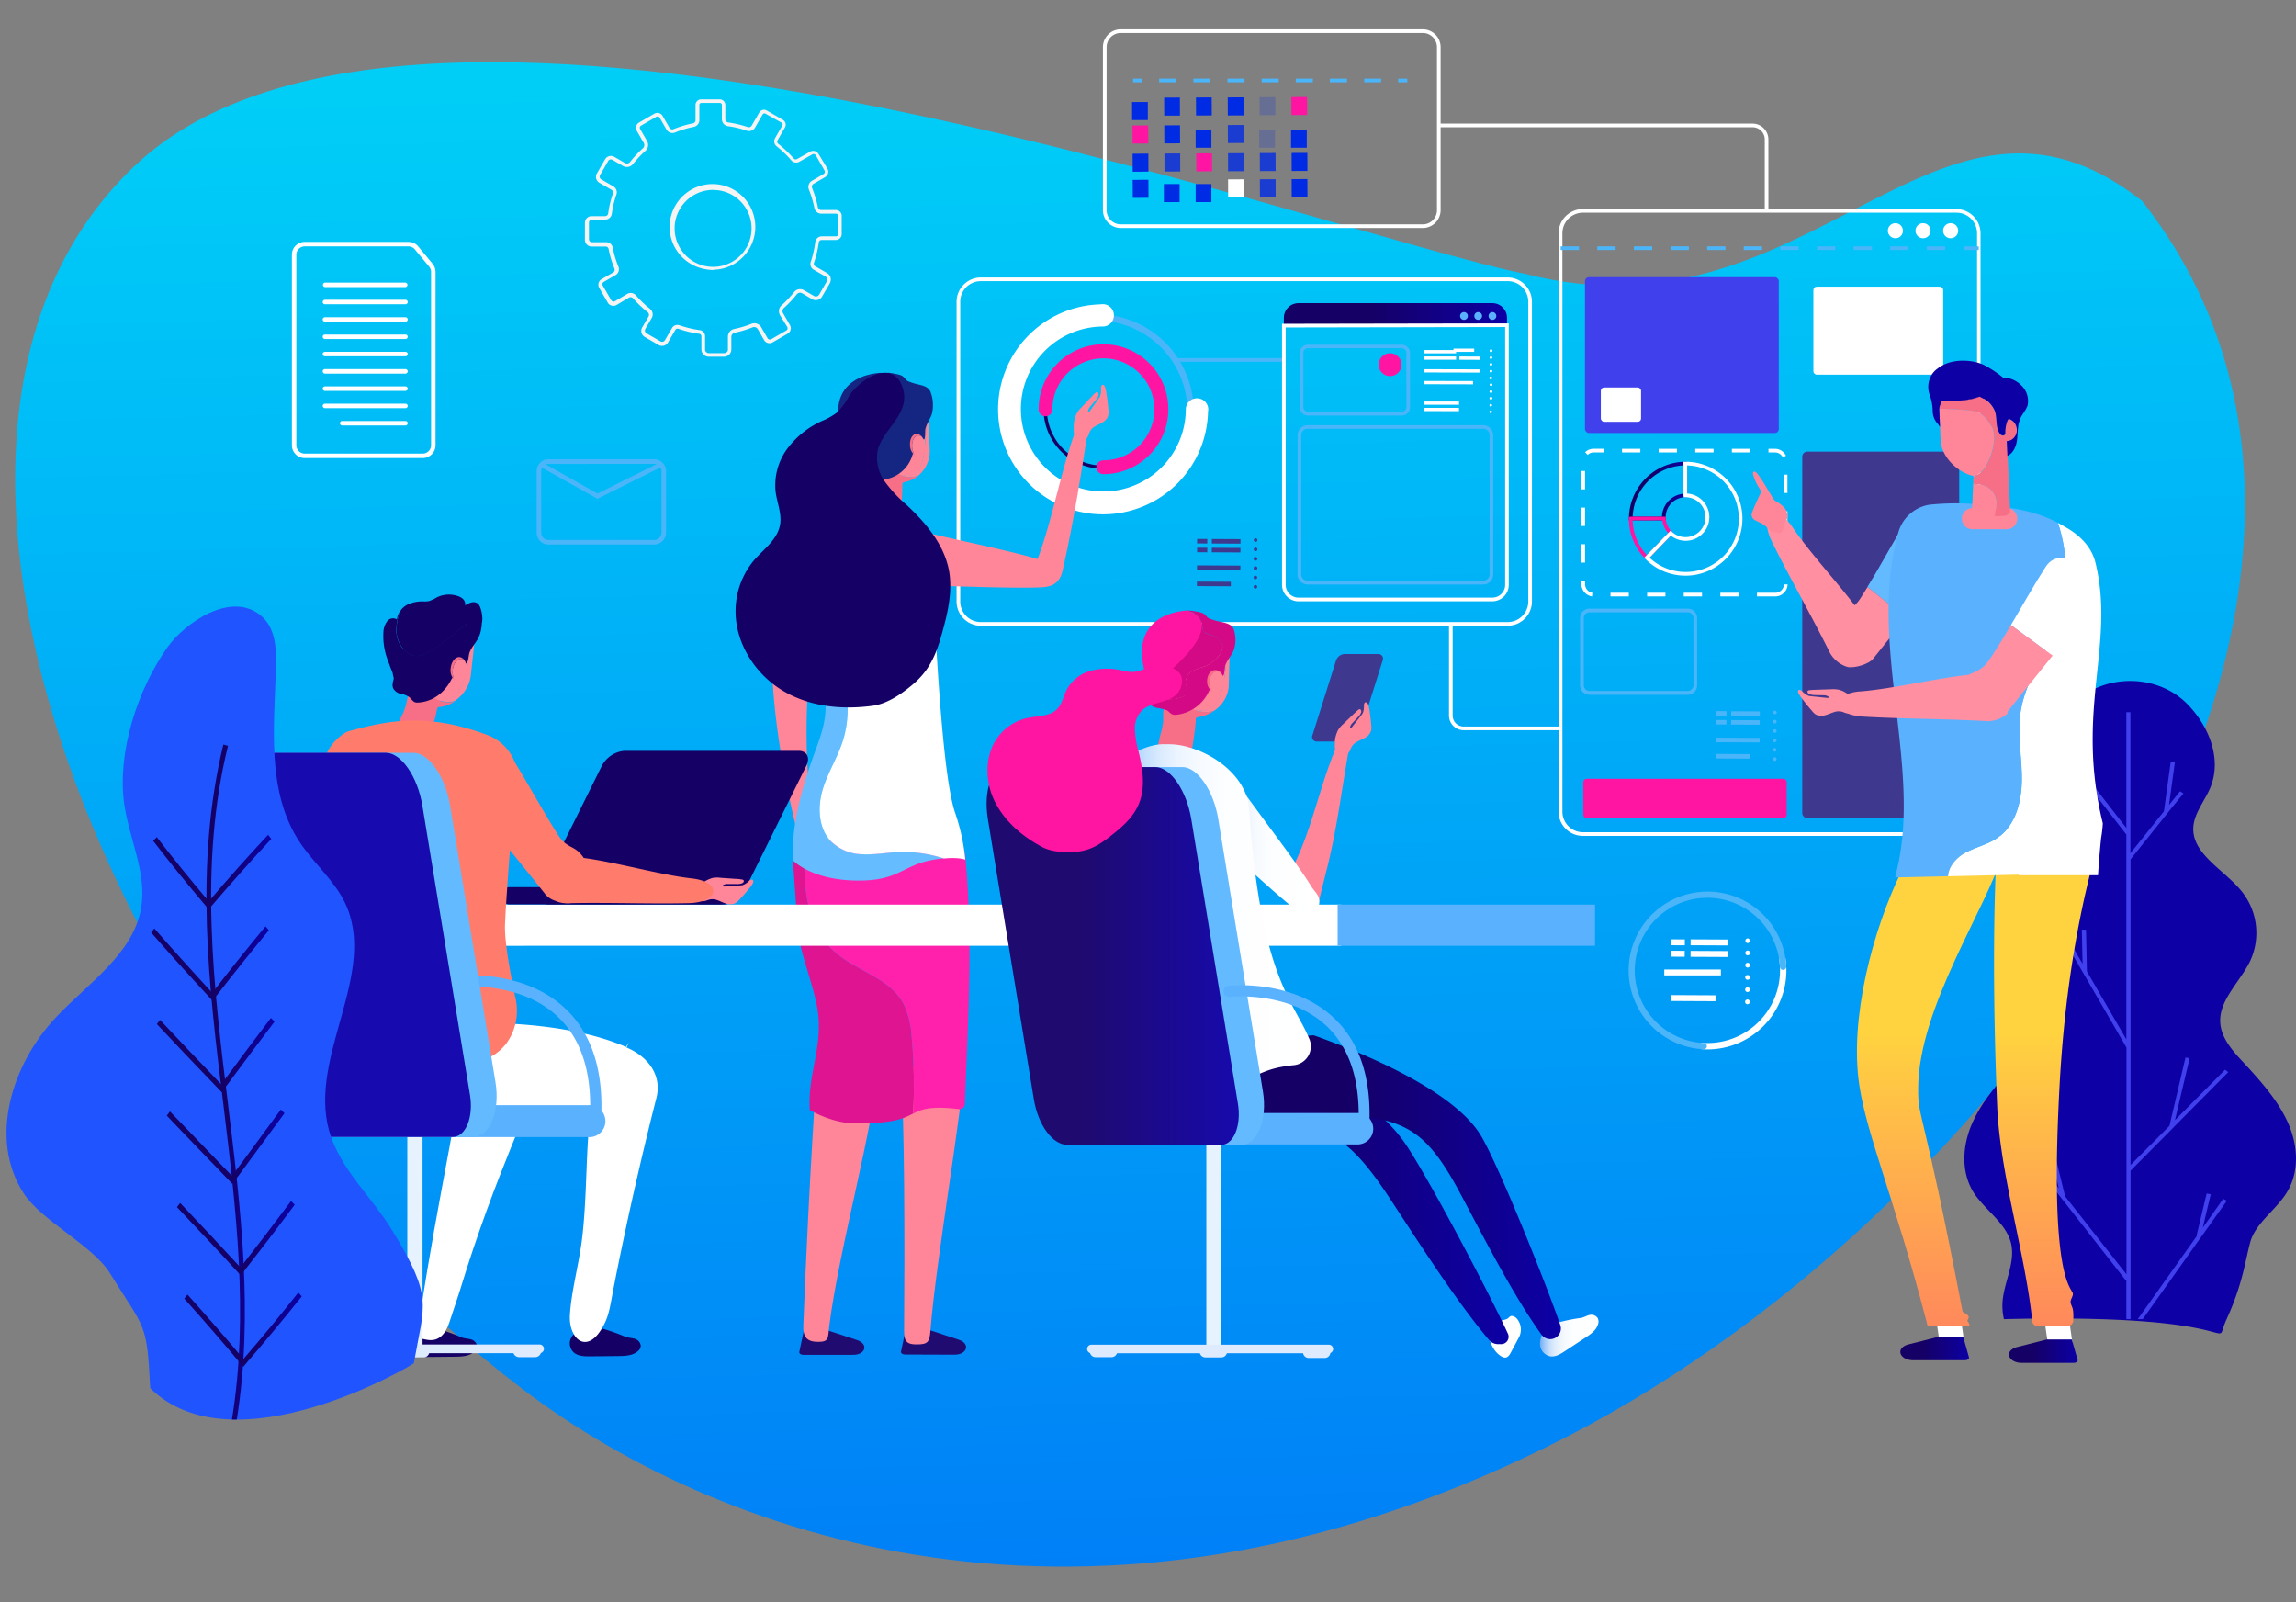 <?xml version="1.0" encoding="UTF-8"?> <svg xmlns="http://www.w3.org/2000/svg" xmlns:xlink="http://www.w3.org/1999/xlink" width="1319.093" height="920.405" viewBox="0 0 1319.093 920.405"><rect x="0" y="0" width="1319.093" height="920.405" fill="#808080" stroke="none"/><defs><style> .cls-1 { fill: url(#linear-gradient); } .cls-2 { fill: url(#linear-gradient-2); } .cls-3 { fill: #4040ed; } .cls-4, .cls-5, .cls-7 { fill: #002be4; } .cls-5 { opacity: 0.2; } .cls-5, .cls-7 { isolation: isolate; } .cls-6 { fill: #ff15a1; } .cls-7 { opacity: 0.8; } .cls-8 { fill: #fff; } .cls-9 { fill: #f4f4f4; } .cls-10 { fill: #4bb5f9; } .cls-11 { fill: url(#linear-gradient-3); } .cls-12 { fill: #3e388e; } .cls-13 { fill: #f76f87; } .cls-14 { fill: #ff8698; } .cls-15 { fill: url(#linear-gradient-4); } .cls-16 { fill: url(#linear-gradient-5); } .cls-17 { fill: url(#linear-gradient-6); } .cls-18 { fill: url(#linear-gradient-7); } .cls-19 { fill: #de1491; } .cls-20 { fill: #ff20ac; } .cls-21 { fill: #65bdff; } .cls-22 { fill: url(#linear-gradient-8); } .cls-23 { fill: #ffc179; } .cls-24 { fill: #5ab2ff; } .cls-25 { fill: url(#linear-gradient-9); } .cls-26 { fill: url(#linear-gradient-10); } .cls-27 { fill: url(#linear-gradient-11); } .cls-28 { fill: url(#linear-gradient-12); } .cls-29 { fill: url(#linear-gradient-13); } .cls-30 { fill: #152682; } .cls-31 { fill: url(#linear-gradient-14); } .cls-32 { fill: url(#linear-gradient-15); } .cls-33 { fill: url(#linear-gradient-16); } .cls-34 { fill: #deebff; } .cls-35 { fill: #e6f3ff; } .cls-36 { fill: #63baff; } .cls-37 { fill: url(#linear-gradient-17); } .cls-38 { fill: url(#linear-gradient-18); } .cls-39 { fill: url(#linear-gradient-19); } .cls-40 { fill: url(#linear-gradient-20); } .cls-41 { fill: url(#linear-gradient-21); } .cls-42 { fill: #d30986; } .cls-43 { fill: url(#linear-gradient-22); } .cls-44 { fill: url(#linear-gradient-23); } .cls-45 { fill: #3736e7; } .cls-46 { fill: url(#linear-gradient-24); } .cls-47 { fill: url(#linear-gradient-25); } .cls-48 { fill: url(#linear-gradient-26); } .cls-49 { fill: url(#linear-gradient-27); } .cls-50 { fill: #ff8fa1; } .cls-51 { fill: url(#linear-gradient-28); } .cls-52 { fill: url(#linear-gradient-29); } .cls-53 { fill: url(#linear-gradient-30); } .cls-54 { fill: url(#linear-gradient-31); } .cls-55 { fill: url(#linear-gradient-32); } .cls-56 { fill: #251930; } .cls-57 { fill: url(#linear-gradient-33); } .cls-58 { fill: url(#linear-gradient-34); } .cls-59 { fill: url(#linear-gradient-35); } .cls-60 { fill: url(#linear-gradient-36); } .cls-61 { fill: url(#linear-gradient-37); } .cls-62 { fill: url(#linear-gradient-38); } .cls-63 { fill: url(#linear-gradient-39); } .cls-64 { fill: url(#linear-gradient-40); } .cls-65 { fill: url(#linear-gradient-41); } .cls-66 { fill: url(#linear-gradient-42); } </style><linearGradient id="linear-gradient" x1="0.5" x2="0.5" y2="1" gradientUnits="objectBoundingBox"><stop offset="0" stop-color="#007bf7"></stop><stop offset="1" stop-color="#00cef7"></stop></linearGradient><linearGradient id="linear-gradient-2" x1="0.5" y1="-2.186" x2="0.5" y2="-1.282" gradientUnits="objectBoundingBox"><stop offset="0.39" stop-color="#150066"></stop><stop offset="1" stop-color="#0d00a5"></stop></linearGradient><linearGradient id="linear-gradient-3" x1="0.003" y1="1.403" x2="1" y2="1.403" xlink:href="#linear-gradient-2"></linearGradient><linearGradient id="linear-gradient-4" x1="-169.555" y1="1.508" x2="-168.514" y2="1.508" gradientUnits="objectBoundingBox"><stop offset="0.57" stop-color="#14124f"></stop><stop offset="1" stop-color="#152682"></stop></linearGradient><linearGradient id="linear-gradient-5" x1="175.653" y1="4.03" x2="176.653" y2="4.03" gradientUnits="objectBoundingBox"><stop offset="0.39" stop-color="#200b71"></stop><stop offset="1" stop-color="#180bb0"></stop></linearGradient><linearGradient id="linear-gradient-6" x1="172.522" y1="4.005" x2="173.522" y2="4.005" xlink:href="#linear-gradient-5"></linearGradient><linearGradient id="linear-gradient-7" x1="-220.928" y1="1.874" x2="-219.898" y2="1.874" xlink:href="#linear-gradient-4"></linearGradient><linearGradient id="linear-gradient-8" x1="85.802" y1="19.851" x2="86.749" y2="19.851" xlink:href="#linear-gradient-2"></linearGradient><linearGradient id="linear-gradient-9" x1="10.218" y1="0.658" x2="10.218" y2="1.791" xlink:href="#linear-gradient-2"></linearGradient><linearGradient id="linear-gradient-10" x1="11.859" y1="6.754" x2="12.859" y2="6.754" xlink:href="#linear-gradient-2"></linearGradient><linearGradient id="linear-gradient-11" x1="38.777" y1="4.034" x2="39.777" y2="4.034" xlink:href="#linear-gradient-2"></linearGradient><linearGradient id="linear-gradient-12" x1="43.389" y1="4.022" x2="44.389" y2="4.022" xlink:href="#linear-gradient-2"></linearGradient><linearGradient id="linear-gradient-13" x1="34.591" y1="1.637" x2="35.591" y2="1.637" xlink:href="#linear-gradient-2"></linearGradient><linearGradient id="linear-gradient-14" x1="32.534" y1="1.85" x2="33.534" y2="1.85" xlink:href="#linear-gradient-2"></linearGradient><linearGradient id="linear-gradient-15" x1="35.94" y1="2.254" x2="36.943" y2="2.254" xlink:href="#linear-gradient-2"></linearGradient><linearGradient id="linear-gradient-16" x1="20.291" y1="0.815" x2="19.402" y2="0.815" gradientUnits="objectBoundingBox"><stop offset="0" stop-color="#ffdb49"></stop><stop offset="1" stop-color="#ff7c6d"></stop></linearGradient><linearGradient id="linear-gradient-17" x1="32.027" y1="0.78" x2="31.262" y2="0.78" gradientUnits="objectBoundingBox"><stop offset="0.39" stop-color="#1f0a6f"></stop><stop offset="1" stop-color="#170aae"></stop></linearGradient><linearGradient id="linear-gradient-18" y1="3.084" x2="1" y2="3.084" gradientUnits="objectBoundingBox"><stop offset="0" stop-color="#2181f1"></stop><stop offset="0.02" stop-color="#398ff3"></stop><stop offset="0.07" stop-color="#62a6f5"></stop><stop offset="0.12" stop-color="#88bbf7"></stop><stop offset="0.17" stop-color="#a8cefa"></stop><stop offset="0.23" stop-color="#c4ddfb"></stop><stop offset="0.3" stop-color="#daeafd"></stop><stop offset="0.38" stop-color="#ebf3fe"></stop><stop offset="0.48" stop-color="#f6fafe"></stop><stop offset="0.62" stop-color="#fdfeff"></stop><stop offset="1" stop-color="#fff"></stop></linearGradient><linearGradient id="linear-gradient-19" x1="-3.305" y1="3.088" x2="-1.78" y2="3.088" xlink:href="#linear-gradient-18"></linearGradient><linearGradient id="linear-gradient-20" x1="0" y1="0.863" x2="1" y2="0.863" xlink:href="#linear-gradient-2"></linearGradient><linearGradient id="linear-gradient-21" x1="0" y1="0.854" x2="1" y2="0.854" xlink:href="#linear-gradient-2"></linearGradient><linearGradient id="linear-gradient-22" x1="0" y1="1.225" x2="1" y2="1.225" xlink:href="#linear-gradient-18"></linearGradient><linearGradient id="linear-gradient-23" y1="0.816" x2="1" y2="0.816" gradientUnits="objectBoundingBox"><stop offset="0" stop-color="#2c8cfc"></stop><stop offset="0.01" stop-color="#3993fc"></stop><stop offset="0.06" stop-color="#62aafd"></stop><stop offset="0.11" stop-color="#88befd"></stop><stop offset="0.16" stop-color="#a8d0fe"></stop><stop offset="0.22" stop-color="#c4dffe"></stop><stop offset="0.29" stop-color="#daebfe"></stop><stop offset="0.37" stop-color="#ebf4ff"></stop><stop offset="0.47" stop-color="#f6faff"></stop><stop offset="0.61" stop-color="#fdfeff"></stop><stop offset="1" stop-color="#fff"></stop></linearGradient><linearGradient id="linear-gradient-24" x1="0" y1="0.785" x2="1" y2="0.785" xlink:href="#linear-gradient-17"></linearGradient><linearGradient id="linear-gradient-25" x1="0" y1="5.299" x2="1" y2="5.299" xlink:href="#linear-gradient-2"></linearGradient><linearGradient id="linear-gradient-26" x1="0" y1="2.338" x2="1.002" y2="2.338" xlink:href="#linear-gradient-2"></linearGradient><linearGradient id="linear-gradient-27" x1="-154.178" y1="14.388" x2="-153.19" y2="14.388" xlink:href="#linear-gradient-2"></linearGradient><linearGradient id="linear-gradient-28" x1="0" y1="5.096" x2="1" y2="5.096" xlink:href="#linear-gradient-2"></linearGradient><linearGradient id="linear-gradient-29" x1="-0.002" y1="5.096" x2="0.998" y2="5.096" xlink:href="#linear-gradient-2"></linearGradient><linearGradient id="linear-gradient-30" x1="10.496" y1="0.398" x2="10.496" y2="1.176" gradientUnits="objectBoundingBox"><stop offset="0" stop-color="#ffd33f"></stop><stop offset="1" stop-color="#ff7364"></stop></linearGradient><linearGradient id="linear-gradient-31" x1="9.268" y1="0.385" x2="9.268" y2="1.179" xlink:href="#linear-gradient-30"></linearGradient><linearGradient id="linear-gradient-32" x1="-1428.425" y1="81.63" x2="-1417.249" y2="81.63" xlink:href="#linear-gradient-4"></linearGradient><linearGradient id="linear-gradient-33" x1="-605.999" y1="42.486" x2="-603.554" y2="42.486" xlink:href="#linear-gradient-4"></linearGradient><linearGradient id="linear-gradient-34" x1="0.48" y1="1.609" x2="0.746" y2="1.119" xlink:href="#linear-gradient-2"></linearGradient><linearGradient id="linear-gradient-35" x1="0.5" y1="-0.62" x2="0.5" y2="-1.476" gradientUnits="objectBoundingBox"><stop offset="0" stop-color="#1f54ff"></stop><stop offset="0.04" stop-color="#1e4ffa"></stop><stop offset="0.32" stop-color="#172dd5"></stop><stop offset="0.58" stop-color="#1114bb"></stop><stop offset="0.82" stop-color="#0e05ab"></stop><stop offset="1" stop-color="#0d00a5"></stop></linearGradient><linearGradient id="linear-gradient-36" x1="-0.002" y1="-1.556" x2="1" y2="-1.556" gradientUnits="objectBoundingBox"><stop offset="0.57" stop-color="#150066"></stop><stop offset="1" stop-color="#0d00a5"></stop></linearGradient><linearGradient id="linear-gradient-37" x1="0" y1="-13.14" x2="0.999" y2="-13.14" xlink:href="#linear-gradient-36"></linearGradient><linearGradient id="linear-gradient-38" x1="0" y1="-15.61" x2="1" y2="-15.61" xlink:href="#linear-gradient-36"></linearGradient><linearGradient id="linear-gradient-39" x1="0" y1="-18.082" x2="1" y2="-18.082" xlink:href="#linear-gradient-36"></linearGradient><linearGradient id="linear-gradient-40" x1="-0.002" y1="-20.567" x2="0.998" y2="-20.567" xlink:href="#linear-gradient-36"></linearGradient><linearGradient id="linear-gradient-41" x1="0" y1="-23.033" x2="1" y2="-23.033" xlink:href="#linear-gradient-36"></linearGradient><linearGradient id="linear-gradient-42" x1="0" y1="-25.472" x2="1.002" y2="-25.472" xlink:href="#linear-gradient-36"></linearGradient></defs><g id="Raggruppa_1472" data-name="Raggruppa 1472" transform="translate(-1836.426 -2940.526)"><path id="Tracciato_1966" data-name="Tracciato 1966" class="cls-1" d="M496.913,72.407c267.479-125.923,483.923-45.558,599.173,48.648,229.124,187.288,366.778,560.595,198.039,709.869s-677.849-61.679-797.212-90c-163.034-47.832-240.327,126.537-355.322,29.569C-24.847,542.075,229.434,198.329,496.913,72.407Z" transform="matrix(-0.999, 0.035, -0.035, -0.999, 3235.561, 3820.75)"></path><path id="Tracciato_1772" data-name="Tracciato 1772" class="cls-2" d="M517.38,656.875c2.924,10.918-3.492,21.942-4.649,33.134a33.7,33.7,0,0,0,.715,10.982c146.25-3.6,118.752,20.094,127.934,0s10.618-33.2,13.543-44.115,14.726-18.471,20.911-28.443c7.594-12.075,6.543-27.349.82-40.181s-15.61-23.877-25.476-34.543c-6.311-6.711-12.77-14.011-13.443-22.7-1.052-13.211,11.507-23.772,17.272-35.974a38.179,38.179,0,0,0-5.449-40.35c-9.782-11.76-27.349-20.575-27.349-35.238,0-8.625,6.669-16.009,9.951-24.13,6.311-15.82-.442-34-12.622-46.871l-.295-.294c-17.377-18.3-49.143-18.3-66.52,0a3.9,3.9,0,0,0-.295.294c-12.1,12.875-18.933,31.051-12.622,46.871,3.282,8.12,9.888,15.5,9.951,24.13,0,14.726-17.482,23.478-27.349,35.238a38.188,38.188,0,0,0-5.449,40.35c5.764,12.2,18.324,22.762,17.272,35.974-.673,8.688-7.237,15.988-13.443,22.7-9.866,10.666-19.733,21.668-25.476,34.543s-6.774,28.106.82,40.181C502.717,638.4,514.414,645.746,517.38,656.875Z" transform="translate(2474.28 2997.255)"></path><path id="Tracciato_1773" data-name="Tracciato 1773" class="cls-3" d="M587.185,477.4l-11.739,16.556,4.565-19.144-2.356-.442-5.849,24.361.21.021-33.954,47.776h2.882l48.3-67.951Z" transform="translate(2526.534 3151.718)"></path><path id="Tracciato_1774" data-name="Tracciato 1774" class="cls-3" d="M562.039,669.2v22.384h2.419V606.317l24.424-24.593h.126v-.168l31.556-31.83-1.809-1.431-28.779,28.968,8.415-35.532-2.377-.442L586.8,580.546l-22.342,22.489v-67.74h0V427.289h.147l21.248-26.57H586v-.252l8.857-10.834-1.977-1.262-6.311,7.826,3.387-24.7-2.4-.273-3.934,28.653-19.249,24.067V342.95h-2.335v66.5L537.362,377.7l-2,1.22,26.675,34.333V530.9l-22.657-39.066-.5-23.962h-2.419l.421,19.607-13.3-22.91-2.1,1.01L562.1,535.568V665.852l-35.238-44.81-10.119-41.254-2.356.463,8.857,36.184-10.855-13.843-1.978,1.241,51.394,65.595Z" transform="translate(2496.016 3006.665)"></path><g id="Layer_2-2" data-name="Layer 2-2" transform="translate(1959.614 2957.365)"><g id="_ÎÓÈ_1" data-name=" ÎÓÈ 1" transform="translate(0)"><rect id="Rettangolo_272" data-name="Rettangolo 272" class="cls-4" width="9.046" height="10.371" transform="translate(527.214 41.759)"></rect><rect id="Rettangolo_273" data-name="Rettangolo 273" class="cls-4" width="9.046" height="10.35" transform="translate(545.631 39.245) rotate(-0.26)"></rect><rect id="Rettangolo_274" data-name="Rettangolo 274" class="cls-4" width="9.046" height="10.35" transform="translate(563.912 39.162) rotate(-0.26)"></rect><rect id="Rettangolo_275" data-name="Rettangolo 275" class="cls-4" width="9.046" height="10.371" transform="translate(582.172 39.122) rotate(-0.26)"></rect><rect id="Rettangolo_276" data-name="Rettangolo 276" class="cls-5" width="9.046" height="10.35" transform="translate(600.453 38.997) rotate(-0.26)"></rect><rect id="Rettangolo_277" data-name="Rettangolo 277" class="cls-6" width="9.046" height="10.35" transform="translate(618.713 38.914) rotate(-0.26)"></rect><rect id="Rettangolo_278" data-name="Rettangolo 278" class="cls-6" width="9.046" height="10.35" transform="translate(527.444 55.253) rotate(-0.26)"></rect><rect id="Rettangolo_279" data-name="Rettangolo 279" class="cls-4" width="9.046" height="10.35" transform="translate(545.704 55.17) rotate(-0.26)"></rect><rect id="Rettangolo_280" data-name="Rettangolo 280" class="cls-4" width="9.046" height="10.35" transform="translate(563.735 57.663)"></rect><rect id="Rettangolo_281" data-name="Rettangolo 281" class="cls-7" width="9.046" height="10.35" transform="translate(582.223 54.983) rotate(-0.26)"></rect><rect id="Rettangolo_282" data-name="Rettangolo 282" class="cls-5" width="9.046" height="10.35" transform="translate(600.256 57.663)"></rect><rect id="Rettangolo_283" data-name="Rettangolo 283" class="cls-4" width="9.046" height="10.35" transform="translate(618.537 57.663)"></rect><rect id="Rettangolo_284" data-name="Rettangolo 284" class="cls-4" width="9.046" height="10.35" transform="translate(527.517 71.451) rotate(-0.26)"></rect><rect id="Rettangolo_285" data-name="Rettangolo 285" class="cls-7" width="9.046" height="10.35" transform="translate(545.798 71.347) rotate(-0.26)"></rect><rect id="Rettangolo_286" data-name="Rettangolo 286" class="cls-6" width="9.046" height="10.35" transform="translate(564.079 71.264) rotate(-0.26)"></rect><rect id="Rettangolo_287" data-name="Rettangolo 287" class="cls-7" width="9.046" height="10.35" transform="translate(582.339 71.181) rotate(-0.26)"></rect><rect id="Rettangolo_288" data-name="Rettangolo 288" class="cls-7" width="9.046" height="10.35" transform="translate(600.599 71.078) rotate(-0.26)"></rect><rect id="Rettangolo_289" data-name="Rettangolo 289" class="cls-4" width="9.046" height="10.35" transform="translate(618.859 71.016) rotate(-0.26)"></rect><rect id="Rettangolo_290" data-name="Rettangolo 290" class="cls-4" width="9.046" height="10.35" transform="translate(527.564 86.472) rotate(-0.26)"></rect><rect id="Rettangolo_291" data-name="Rettangolo 291" class="cls-4" width="9.046" height="10.371" transform="translate(545.475 88.883)"></rect><rect id="Rettangolo_292" data-name="Rettangolo 292" class="cls-4" width="9.046" height="10.35" transform="translate(563.735 88.883)"></rect><rect id="Rettangolo_293" data-name="Rettangolo 293" class="cls-8" width="9.046" height="10.35" transform="translate(582.365 86.202) rotate(-0.26)"></rect><rect id="Rettangolo_294" data-name="Rettangolo 294" class="cls-7" width="9.046" height="10.35" transform="translate(600.625 86.14) rotate(-0.26)"></rect><rect id="Rettangolo_295" data-name="Rettangolo 295" class="cls-4" width="9.046" height="10.35" transform="translate(618.885 86.057) rotate(-0.26)"></rect><path id="Tracciato_1775" data-name="Tracciato 1775" class="cls-9" d="M179.78,322.008h-8.9a4.208,4.208,0,0,1-4.207-4.207v-7.552a1.451,1.451,0,0,0-1.241-1.41,60.52,60.52,0,0,1-12.033-2.882,1.452,1.452,0,0,0-1.7.652l-4.207,7.216a3.956,3.956,0,0,1-5.4,1.456l-.006,0h0l-7.994-4.628a3.954,3.954,0,0,1-1.468-5.4l.017-.032,3.661-6.311a1.977,1.977,0,0,0-.484-2.482,61.532,61.532,0,0,1-8.415-7.952,1.935,1.935,0,0,0-2.4-.379l-7.09,4.207a3.721,3.721,0,0,1-2.8.358,3.6,3.6,0,0,1-2.251-1.725l-4.881-8.415a3.66,3.66,0,0,1,1.283-5.015l.021-.013h0l6.732-3.892a1.807,1.807,0,0,0,.736-2.1,60.155,60.155,0,0,1-3.408-11.381,1.725,1.725,0,0,0-1.683-1.388h-8.1a3.851,3.851,0,0,1-3.829-3.829v-9.845a3.808,3.808,0,0,1,3.829-3.787h7.784a1.828,1.828,0,0,0,1.767-1.536,59.817,59.817,0,0,1,2.714-11.486,1.788,1.788,0,0,0-.778-2.1l-7.026-4.06a3.981,3.981,0,0,1-1.809-2.356,3.853,3.853,0,0,1,.4-2.966l4.691-8.141a3.89,3.89,0,0,1,5.3-1.431l6.059,3.513a2.356,2.356,0,0,0,3.092-.61,58.748,58.748,0,0,1,7.321-7.847,2.461,2.461,0,0,0,.484-3.008l-4-6.963a3.471,3.471,0,0,1,1.237-4.75l0,0h0l8.836-5.112a3.492,3.492,0,0,1,4.754,1.283l3.934,6.837a1.873,1.873,0,0,0,2.314.778,60.256,60.256,0,0,1,11.15-3.345,1.871,1.871,0,0,0,1.494-1.809v-8.731a3.219,3.219,0,0,1,3.219-3.219h10.687a3.219,3.219,0,0,1,3.219,3.219v8.1a1.935,1.935,0,0,0,1.683,1.914,60.115,60.115,0,0,1,11.192,2.672,1.936,1.936,0,0,0,2.293-.863l4.355-7.552a3.157,3.157,0,0,1,4.207-1.157l9.383,5.428a3.2,3.2,0,0,1,1.157,4.334l-4.207,7.321a1.557,1.557,0,0,0,.4,2.1,65.379,65.379,0,0,1,8.815,8.415,1.537,1.537,0,0,0,1.956.316l7.447-4.207a3.577,3.577,0,0,1,4.86,1.283h0l5.133,8.415a3.618,3.618,0,0,1-1.325,4.9l-6.627,3.829a1.958,1.958,0,0,0-.841,2.482,61.862,61.862,0,0,1,3.282,10.96,1.935,1.935,0,0,0,1.935,1.62h8.415a3.345,3.345,0,0,1,3.345,3.345V251.6a3.366,3.366,0,0,1-3.345,3.366h-8.184a1.641,1.641,0,0,0-1.62,1.41,62.265,62.265,0,0,1-2.777,11.718,1.665,1.665,0,0,0,.715,1.956l6.8,3.913a4.206,4.206,0,0,1,1.62,5.722v.126l-4.376,7.468a4.208,4.208,0,0,1-5.682,1.763c-.048-.025-.1-.053-.145-.08l-5.743-3.387a2.377,2.377,0,0,0-3.071.61,63.207,63.207,0,0,1-7.384,7.826,2.442,2.442,0,0,0-.5,2.987l3.976,6.879a3.6,3.6,0,0,1-1.3,4.881l-8.688,5.028a3.553,3.553,0,0,1-4.855-1.3l0,0h0l-3.639-6.311a2.46,2.46,0,0,0-3.029-1.031,60.14,60.14,0,0,1-10.224,3.071,2.444,2.444,0,0,0-1.956,2.377v7.342A4.208,4.208,0,0,1,179.78,322.008Zm-26.759-18.239a3.194,3.194,0,0,1,1.157.21,61.216,61.216,0,0,0,11.613,2.777,3.512,3.512,0,0,1,2.987,3.492v7.616a2.1,2.1,0,0,0,2.1,2.1h8.92a2.1,2.1,0,0,0,2.1-2.1v-7.342a4.505,4.505,0,0,1,3.639-4.439,58.027,58.027,0,0,0,9.867-2.966,4.543,4.543,0,0,1,5.617,1.935l3.639,6.311a1.453,1.453,0,0,0,1.956.621l.021-.011h.126l8.688-5.028a1.655,1.655,0,0,0,.694-.9,1.69,1.69,0,0,0-.147-1.115L211.8,298.11a4.5,4.5,0,0,1,.926-5.617,63.7,63.7,0,0,0,7.132-7.552,4.417,4.417,0,0,1,5.764-1.115l5.743,3.3a2.1,2.1,0,0,0,1.641.231,2.229,2.229,0,0,0,1.325-1.031l4.313-7.468a2.1,2.1,0,0,0-.682-2.9l-.013-.006h0l-6.8-3.934a3.746,3.746,0,0,1-1.662-4.46,60.78,60.78,0,0,0,2.609-11.444,3.765,3.765,0,0,1,3.7-3.24h8.184a1.262,1.262,0,0,0,1.262-1.262h0V241.1a1.241,1.241,0,0,0-1.241-1.241h-8.415a4.063,4.063,0,0,1-4-3.3,61.133,61.133,0,0,0-3.156-10.519,4.063,4.063,0,0,1,1.725-5.07l6.627-3.85a1.474,1.474,0,0,0,.616-1.99l-.006-.008v-.105l-4.986-8.667a1.566,1.566,0,0,0-.9-.694,1.426,1.426,0,0,0-1.136.147l-7.426,4.207a3.663,3.663,0,0,1-4.607-.757,60.871,60.871,0,0,0-8.415-8.078,3.66,3.66,0,0,1-.926-4.733l4.207-7.321a1.136,1.136,0,0,0-.4-1.473l-9.488-5.322a1.265,1.265,0,0,0-1.452.5l-4.355,7.552a4.039,4.039,0,0,1-4.775,1.809,56.143,56.143,0,0,0-10.813-2.588,4.062,4.062,0,0,1-3.492-4v-8.226a1.114,1.114,0,0,0-1.115-1.115H166.611a1.116,1.116,0,0,0-1.115,1.115v8.73A4,4,0,0,1,162.3,190a56.141,56.141,0,0,0-10.771,3.219,3.977,3.977,0,0,1-4.923-1.683L142.67,184.7a1.367,1.367,0,0,0-1.866-.509l-.006,0h0l-8.836,5.112a1.366,1.366,0,0,0-.532,1.858l.006.015h0l4.018,6.963a4.583,4.583,0,0,1-.926,5.638,57.8,57.8,0,0,0-7.132,7.552,4.525,4.525,0,0,1-5.785,1.115l-6.059-3.513a1.746,1.746,0,0,0-2.4.578l-.019.032h0l-4.691,8.141a1.833,1.833,0,0,0-.168,1.367,1.685,1.685,0,0,0,.82,1.073l7.026,4.081a3.911,3.911,0,0,1,1.725,4.607A59.373,59.373,0,0,0,115.2,239.9a3.87,3.87,0,0,1-3.829,3.366h-7.594a1.726,1.726,0,0,0-1.725,1.7v9.551a1.725,1.725,0,0,0,1.725,1.725h8.2a3.829,3.829,0,0,1,3.745,3.093,59.19,59.19,0,0,0,3.282,11,3.89,3.89,0,0,1-1.62,4.776l-6.816,3.934a1.557,1.557,0,0,0-.589,2.1l4.881,8.415a1.579,1.579,0,0,0,2.1.589l7.09-4.207a4,4,0,0,1,5.028.841,61.2,61.2,0,0,0,8.057,7.742,4.08,4.08,0,0,1,1.01,5.2l-3.682,6.311a1.852,1.852,0,0,0,.669,2.531l.025.015,7.994,4.628a1.872,1.872,0,0,0,2.546-.673l4.207-7.216a3.515,3.515,0,0,1,3.114-1.557Zm20.6-31.556a23.284,23.284,0,0,1-4.691-.484,24.613,24.613,0,1,1,4.691.337Zm0-46.009a22.1,22.1,0,1,0,4.271.463,22.954,22.954,0,0,0-4.207-.421Z" transform="translate(113.119 -133.956)"></path><path id="Tracciato_1776" data-name="Tracciato 1776" class="cls-10" d="M268.868,344.348a55.749,55.749,0,1,1,55.623-55.875v.126A55.749,55.749,0,0,1,268.868,344.348Zm0-107.816A52.068,52.068,0,1,0,320.831,288.7h0a52.068,52.068,0,0,0-51.962-52.173Z" transform="translate(238.128 -69.222)"></path><path id="Tracciato_1777" data-name="Tracciato 1777" class="cls-11" d="M259.347,311.008a34.249,34.249,0,1,1,34.144-34.354h0a34.248,34.248,0,0,1-34.144,34.354Zm0-66.625a32.4,32.4,0,1,0,32.334,32.461h0a32.418,32.418,0,0,0-32.334-32.461Z" transform="translate(251.373 -58.559)"></path><path id="Tracciato_1778" data-name="Tracciato 1778" class="cls-8" d="M333.332,290.635a6.458,6.458,0,1,0-12.917,0v.379a47.376,47.376,0,1,1-47.986-48.049h.61a6.437,6.437,0,0,0,0-12.854h-.526a6.075,6.075,0,0,0-1.262.126,60.314,60.314,0,1,0,61.934,61.555A7.142,7.142,0,0,0,333.332,290.635Z" transform="translate(237.661 -72.246)"></path><path id="Tracciato_1779" data-name="Tracciato 1779" class="cls-6" d="M260.845,241.07a37.257,37.257,0,0,0-37.194,36.921v.147a3.977,3.977,0,0,0,7.925.677l.006-.109v-.715a29.284,29.284,0,1,1,29.263,29.726,3.976,3.976,0,0,0-.006,7.952h.006a37.3,37.3,0,1,0,.048-74.6Z" transform="translate(249.875 -60.149)"></path><path id="Tracciato_1780" data-name="Tracciato 1780" class="cls-12" d="M283.434,296.092a1.053,1.053,0,0,1-1.031-1.052,1.01,1.01,0,0,1,1.01-1.01.278.278,0,0,1,.042,0,1.052,1.052,0,0,1,0,2.1h0Z" transform="translate(314.739 -1.695)"></path><path id="Tracciato_1781" data-name="Tracciato 1781" class="cls-12" d="M283.424,298.642a1.031,1.031,0,1,1,1.031-1.031h0a1.031,1.031,0,0,1-.989,1.031Z" transform="translate(314.728 1.12)"></path><path id="Tracciato_1782" data-name="Tracciato 1782" class="cls-12" d="M283.415,301.244a1.052,1.052,0,1,1,1.052-1.052A1.052,1.052,0,0,1,283.415,301.244Z" transform="translate(314.695 3.945)"></path><path id="Tracciato_1783" data-name="Tracciato 1783" class="cls-12" d="M283.394,303.773a1.031,1.031,0,0,1-1.031-1.031h0a1.052,1.052,0,1,1,1.052,1.052Z" transform="translate(314.695 6.76)"></path><path id="Tracciato_1784" data-name="Tracciato 1784" class="cls-12" d="M283.384,306.333a1.074,1.074,0,0,1-1.031-1.052,1.031,1.031,0,0,1,1.031-1.031h0a1.01,1.01,0,0,1,1.01,1.01h0a1.051,1.051,0,0,1-1.01,1.052Z" transform="translate(314.683 9.585)"></path><path id="Tracciato_1785" data-name="Tracciato 1785" class="cls-12" d="M283.385,308.894a1.052,1.052,0,0,1,0-2.1,1.009,1.009,0,0,1,1.031.989h0a1.029,1.029,0,0,1-.987,1.073h0Z" transform="translate(314.661 12.389)"></path><rect id="Rettangolo_296" data-name="Rettangolo 296" class="cls-12" width="2.588" height="16.451" transform="matrix(0.005, -1, 1, 0.005, 573.028, 295.354)"></rect><rect id="Rettangolo_297" data-name="Rettangolo 297" class="cls-12" width="2.588" height="16.451" transform="matrix(0.005, -1, 1, 0.005, 573.007, 300.406)"></rect><rect id="Rettangolo_298" data-name="Rettangolo 298" class="cls-12" width="2.588" height="24.908" transform="matrix(0.005, -1, 1, 0.005, 564.509, 310.511)"></rect><rect id="Rettangolo_299" data-name="Rettangolo 299" class="cls-12" width="2.588" height="19.481" transform="matrix(0.005, -1, 1, 0.005, 564.454, 319.824)"></rect><rect id="Rettangolo_300" data-name="Rettangolo 300" class="cls-12" width="2.588" height="5.848" transform="translate(564.567 295.312) rotate(-89.74)"></rect><rect id="Rettangolo_301" data-name="Rettangolo 301" class="cls-12" width="2.588" height="5.848" transform="matrix(0.005, -1, 1, 0.005, 564.57, 300.367)"></rect><path id="Tracciato_1786" data-name="Tracciato 1786" class="cls-10" d="M425.254,343.13a.988.988,0,0,1-1.029-.947l0-.042h0a1.031,1.031,0,0,1,1.031-1.031,1.051,1.051,0,0,1,1.031,1.052A1.031,1.031,0,0,1,425.254,343.13Z" transform="translate(471.27 50.269)"></path><path id="Tracciato_1787" data-name="Tracciato 1787" class="cls-10" d="M425.255,345.714a1.052,1.052,0,1,1,1.031-1.073A1.072,1.072,0,0,1,425.255,345.714Z" transform="translate(471.227 53.028)"></path><path id="Tracciato_1788" data-name="Tracciato 1788" class="cls-10" d="M425.213,348.223a1.033,1.033,0,0,1-1.01-1.052h0a1.013,1.013,0,0,1,1.01-1.012l.042,0a1.05,1.05,0,0,1,1.01,1.031A1.072,1.072,0,0,1,425.213,348.223Z" transform="translate(471.248 55.842)"></path><path id="Tracciato_1789" data-name="Tracciato 1789" class="cls-10" d="M425.236,350.824a1.052,1.052,0,1,1,1.031-1.073v.021A1.052,1.052,0,0,1,425.236,350.824Z" transform="translate(471.204 58.668)"></path><path id="Tracciato_1790" data-name="Tracciato 1790" class="cls-10" d="M425.2,353.362a1.053,1.053,0,0,1-1.031-1.052,1.01,1.01,0,0,1,1.01-1.01h.042a1.052,1.052,0,0,1,0,2.1Z" transform="translate(471.215 61.516)"></path><path id="Tracciato_1791" data-name="Tracciato 1791" class="cls-10" d="M425.194,355.9a1.01,1.01,0,0,1-1.031-.989h0a1.052,1.052,0,1,1,2.1,0h0a1.03,1.03,0,0,1-.989,1.031Z" transform="translate(471.204 64.342)"></path><rect id="Rettangolo_302" data-name="Rettangolo 302" class="cls-10" width="2.588" height="16.451" transform="matrix(0.005, -1, 1, 0.005, 871.397, 394.3)"></rect><rect id="Rettangolo_303" data-name="Rettangolo 303" class="cls-10" width="2.588" height="16.451" transform="matrix(0.005, -1, 1, 0.005, 871.354, 399.373)"></rect><rect id="Rettangolo_304" data-name="Rettangolo 304" class="cls-10" width="2.588" height="24.908" transform="matrix(0.005, -1, 1, 0.005, 862.856, 409.477)"></rect><rect id="Rettangolo_305" data-name="Rettangolo 305" class="cls-10" width="2.588" height="19.481" transform="matrix(0.005, -1, 1, 0.005, 862.801, 418.811)"></rect><rect id="Rettangolo_306" data-name="Rettangolo 306" class="cls-10" width="2.588" height="5.848" transform="translate(862.841 394.198) rotate(-89.74)"></rect><rect id="Rettangolo_307" data-name="Rettangolo 307" class="cls-10" width="2.588" height="5.848" transform="translate(862.82 399.291) rotate(-89.74)"></rect><path id="Tracciato_1792" data-name="Tracciato 1792" class="cls-8" d="M418.009,405.994a1.368,1.368,0,0,1-1.346-1.367,1.346,1.346,0,0,1,1.346-1.346h.021a1.366,1.366,0,0,1,1.178,1.515,1.388,1.388,0,0,1-1.178,1.2Z" transform="translate(462.926 118.888)"></path><path id="Tracciato_1793" data-name="Tracciato 1793" class="cls-8" d="M418.021,409.345a1.368,1.368,0,1,1,1.346-1.388h0a1.346,1.346,0,0,1-1.346,1.346h0Z" transform="translate(462.893 122.564)"></path><path id="Tracciato_1794" data-name="Tracciato 1794" class="cls-8" d="M417.99,412.685a1.367,1.367,0,1,1,1.367-1.367h0A1.387,1.387,0,0,1,417.99,412.685Z" transform="translate(462.882 126.25)"></path><path id="Tracciato_1795" data-name="Tracciato 1795" class="cls-8" d="M417.991,416.025a1.368,1.368,0,1,1,1.346-1.388h0a1.346,1.346,0,0,1-1.346,1.346h0Z" transform="translate(462.86 129.937)"></path><path id="Tracciato_1796" data-name="Tracciato 1796" class="cls-8" d="M417.96,419.365A1.367,1.367,0,1,1,419.328,418h0A1.387,1.387,0,0,1,417.96,419.365Z" transform="translate(462.849 133.623)"></path><path id="Tracciato_1797" data-name="Tracciato 1797" class="cls-8" d="M417.94,422.7a1.367,1.367,0,1,1,1.367-1.367h0A1.387,1.387,0,0,1,417.94,422.7Z" transform="translate(462.827 137.31)"></path><rect id="Rettangolo_308" data-name="Rettangolo 308" class="cls-8" width="3.387" height="21.5" transform="matrix(0.005, -1, 1, 0.005, 848.091, 526.117)"></rect><rect id="Rettangolo_309" data-name="Rettangolo 309" class="cls-8" width="3.387" height="21.5" transform="matrix(0.005, -1, 1, 0.005, 848.07, 532.754)"></rect><rect id="Rettangolo_310" data-name="Rettangolo 310" class="cls-8" width="32.524" height="3.387" transform="translate(832.971 540.05)"></rect><rect id="Rettangolo_311" data-name="Rettangolo 311" class="cls-8" width="3.387" height="25.434" transform="matrix(0.005, -1, 1, 0.005, 836.961, 558.13)"></rect><rect id="Rettangolo_312" data-name="Rettangolo 312" class="cls-8" width="3.387" height="7.658" transform="matrix(0.005, -1, 1, 0.005, 837.11, 526.107)"></rect><rect id="Rettangolo_313" data-name="Rettangolo 313" class="cls-8" width="3.387" height="7.637" transform="matrix(0.005, -1, 1, 0.005, 837.046, 532.681)"></rect><path id="Tracciato_1798" data-name="Tracciato 1798" class="cls-8" d="M453,408.7h-3.724a45.706,45.706,0,0,1,.589,6.984,41.737,41.737,0,0,1-41.654,41.738,26.017,26.017,0,0,1-3.618-.168v3.66c1.2.105,2.4.168,3.618.168a45.4,45.4,0,0,0,45.314-45.293A49.657,49.657,0,0,0,453,408.7Z" transform="translate(449.604 124.87)"></path><path id="Tracciato_1799" data-name="Tracciato 1799" class="cls-10" d="M428.009,477.5A41.738,41.738,0,1,1,471.7,433.767a1.811,1.811,0,0,0,1.809,1.725,1.83,1.83,0,0,0,1.83-1.83v-.105A45.314,45.314,0,1,0,427.8,481.08a1.872,1.872,0,0,0,1.935-1.767h0A1.829,1.829,0,0,0,428.009,477.5Z" transform="translate(427.724 104.79)"></path><path id="Tracciato_1800" data-name="Tracciato 1800" class="cls-8" d="M517.866,422.874H215.139a13.947,13.947,0,0,1-13.906-13.948V236.778a13.947,13.947,0,0,1,13.906-13.948H517.866a13.967,13.967,0,0,1,13.927,13.948V408.926A13.991,13.991,0,0,1,517.866,422.874ZM215.139,224.934a11.823,11.823,0,0,0-11.8,11.844h0V408.926a11.824,11.824,0,0,0,11.8,11.844H517.866a11.865,11.865,0,0,0,11.823-11.844V236.778a11.842,11.842,0,0,0-11.823-11.844Z" transform="translate(225.148 -80.281)"></path><path id="Tracciato_1801" data-name="Tracciato 1801" class="cls-8" d="M594.141,564.2H379.56a13.949,13.949,0,0,1-13.927-13.948V218.1A13.948,13.948,0,0,1,379.56,204.15H594.141A13.967,13.967,0,0,1,608.067,218.1V550.257A13.968,13.968,0,0,1,594.141,564.2ZM379.665,206.233a11.823,11.823,0,0,0-11.823,11.823v332.2A11.846,11.846,0,0,0,379.665,562.1H594.246a11.865,11.865,0,0,0,11.823-11.844V218.1a11.842,11.842,0,0,0-11.823-11.865H379.665Z" transform="translate(406.603 -100.899)"></path><path id="Tracciato_1802" data-name="Tracciato 1802" class="cls-13" d="M180.152,285.673a36.8,36.8,0,0,1-.82,7.132c0,.379-2.693,18.934-2.546,19.207s8.9,1.536,9.235,1.7c4.207,2.293,2.735.442,6.858-1.641,1.052-.547,1.893,0,2.23-1.325a192.829,192.829,0,0,0,1.935-25.371,51.7,51.7,0,0,1,0-10.519s-12.1,1.893-13.106,2.1c-1.388.231-3.724,0-4.081,1.767S180.278,283.717,180.152,285.673Z" transform="translate(198.159 -22.854)"></path><path id="Tracciato_1803" data-name="Tracciato 1803" class="cls-14" d="M209.228,286.151a128.048,128.048,0,0,0,.526-17.987c0-1.094-.21-2.1-.273-3.2l-25.5-11.7a18.685,18.685,0,0,0-6.522,14.958l.21,16.325a24.466,24.466,0,0,0,2.882,11.381c0,.4.358,1.367.589,2.651l6.543,3.534a2.927,2.927,0,0,1,.989-2.1,3.176,3.176,0,0,1,3.387,0c1.094.568,2.1,1.431,3.156,2.1a7.663,7.663,0,0,0,5.47.9,10.392,10.392,0,0,0,6.69-6.522A35.9,35.9,0,0,0,209.228,286.151Z" transform="translate(198.893 -46.683)"></path><path id="Tracciato_1804" data-name="Tracciato 1804" class="cls-13" d="M182.837,282.312l8.036,2.546v-.82a1.451,1.451,0,0,1,1.2-1.473,16.941,16.941,0,0,0,8.036-3.682,13.889,13.889,0,0,1-11.507-1.115,18.383,18.383,0,0,1-3.85-2.567,2.1,2.1,0,0,0-1.452.484c-1.241,1.01-1.094,3.135-.8,4.9C182.584,281.239,182.71,281.744,182.837,282.312Z" transform="translate(204.247 -22.48)"></path><path id="Tracciato_1805" data-name="Tracciato 1805" class="cls-14" d="M205.447,282.727l-.926-23.141-1.6-.736c0,1.031.21,2.1.273,3.2a128.053,128.053,0,0,1-.526,17.987,35.274,35.274,0,0,1-1.956,10.119,10.392,10.392,0,0,1-6.69,6.522,7.663,7.663,0,0,1-5.47-.9c-1.073-.61-2.1-1.473-3.156-2.1a4.226,4.226,0,0,0-1.935-.442,18.383,18.383,0,0,0,3.85,2.567,13.889,13.889,0,0,0,11.507,1.115A18.254,18.254,0,0,0,205.447,282.727Z" transform="translate(205.535 -40.524)"></path><path id="Tracciato_1806" data-name="Tracciato 1806" class="cls-15" d="M216.18,259.654c-1.683-3.576-6.206-3.661-9.656-4.776-5.386-1.767-3.366-1.431-6.185-3.955-1.283-1.136-7.005-1.956-8.6-2.1-.231.463,1.6,1.557,1.3,1.956-.694.9.442,1.41-.673,2.1a29.587,29.587,0,0,0-11.886,15.084,12.365,12.365,0,0,1,.694,1.283,3.445,3.445,0,0,1-.884,3.808,2.635,2.635,0,0,1-1.746.547c-1.662,5.554-2.861,11.465-4.481,17.251a12.563,12.563,0,0,1,.968,3.029c.778,4.565-3.071,10.834,5.028,12.349,6.522,1.241,4.9,2.1,7.384,3.6a3.279,3.279,0,0,0,1.956.379,19.8,19.8,0,0,0,16.556-14.368,47.023,47.023,0,0,0,5.848-9.13c.126.358.295.61.547.589.989-.168.8-4.4.884-5.491.231-2.861,3.05-6.627,3.808-9.341A21.17,21.17,0,0,0,216.18,259.654Zm-37.236,37.867a12.875,12.875,0,0,0,2.777,2.777,9.409,9.409,0,0,1-2.777-2.84Z" transform="translate(195.16 -51.595)"></path><path id="Tracciato_1807" data-name="Tracciato 1807" class="cls-13" d="M189.739,272.782c-.21-3.724,1.6-6.564,4.039-6.311a4.173,4.173,0,0,1,1.3.421,4.208,4.208,0,0,0-2.524-1.346c-2.419-.189-4.207,2.651-4.039,6.311a8.143,8.143,0,0,0,3.471,6.669A9.177,9.177,0,0,1,189.739,272.782Z" transform="translate(211.103 -33.145)"></path><path id="Tracciato_1808" data-name="Tracciato 1808" class="cls-14" d="M192.654,278.461c2.44.21,4.207-2.63,4.039-6.311a9.393,9.393,0,0,0-2.251-5.743,4.173,4.173,0,0,0-1.3-.421c-2.44-.21-4.207,2.63-4.039,6.311a9.177,9.177,0,0,0,2.251,5.743A3.086,3.086,0,0,0,192.654,278.461Z" transform="translate(211.743 -32.66)"></path><path id="Tracciato_1809" data-name="Tracciato 1809" class="cls-14" d="M233.233,275.145a19.951,19.951,0,0,1,1.683-6.5,14.982,14.982,0,0,1,2.756-3.534l5.428-5.743a31.223,31.223,0,0,1,2.777-2.756.864.864,0,0,1,1.2-.189.984.984,0,0,1,.358.694,2.4,2.4,0,0,1,0,1.22,7.65,7.65,0,0,1-1.641,2.651c-.968,1.178-1.935,2.356-2.924,3.513a5.035,5.035,0,0,0-1.388,2.735.584.584,0,0,0,0,.379c.189.358.631.105.841-.189l5.3-7.51a9.6,9.6,0,0,0,.778-1.262,11.749,11.749,0,0,0,.526-4.607c0-.863.252-1.935.989-1.914s1.052.694,1.3,1.346a16.832,16.832,0,0,1,.736,3.029c.526,3.24.926,6.5,1.2,9.761a10.731,10.731,0,0,1,0,3.071,6.623,6.623,0,0,1-3.05,4.208c-1.431.947-3.05,1.536-4.523,2.4a7.139,7.139,0,0,0-3.429,3.913c-.694,2.1-1.914,5.175-5.659,4.018-2.693-.82-3.408-3.45-3.261-6.522Z" transform="translate(260.447 -47.942)"></path><path id="Tracciato_1810" data-name="Tracciato 1810" class="cls-14" d="M240.3,345.356c5.806-26.276,10.035-52.488,14.074-79.416l-4.523-4.67c-11.213,25.476-16.388,63.449-27.9,88.672-1.031,2.23,1.788,2.546,2.5,3.6,4.775,7.068,13.19,4.081,14.979-4.4C239.727,347.649,240.064,346.24,240.3,345.356Z" transform="translate(247.768 -37.853)"></path><path id="Tracciato_1811" data-name="Tracciato 1811" class="cls-14" d="M283.889,313.592c-2.419-2.882-5.848-2.44-9.593-3.618-17.146-5.365-55.5-12.791-80.931-19.333L177.9,299.707c.589.989,1.22,1.935,1.872,2.861a63.822,63.822,0,0,0,28.3,22.005h.526c5.659.442,11.381.631,17.061.778,6.585.189,45.946,1.494,52.593.337a11.821,11.821,0,0,0,4.8-1.7,7.361,7.361,0,0,0,.842-10.371Z" transform="translate(199.398 -5.437)"></path><path id="Tracciato_1812" data-name="Tracciato 1812" class="cls-16" d="M191.552,517.729l-27.033-8.9c-1.325-.442-2.882,0-3.071.968l-3.156,14.726c-.168.841.9,1.641,2.272,1.662h28.3C196.307,526.354,198.305,520.043,191.552,517.729Z" transform="translate(177.734 235.198)"></path><path id="Tracciato_1813" data-name="Tracciato 1813" class="cls-17" d="M219.322,517.65l-27.033-8.92c-1.325-.442-2.882,0-3.071.989l-3.156,14.726c-.168.863.9,1.662,2.272,1.662l28.316.105C224.077,526.3,226.075,519.88,219.322,517.65Z" transform="translate(208.385 235.088)"></path><path id="Tracciato_1814" data-name="Tracciato 1814" class="cls-14" d="M187.941,587.756c.379-43.4.316-121.764-1.978-149.576H222.4c-.778,24.172-16.178,111.161-19.375,152.353-.463,5.953-1.494,7.447-7.489,7.447h-.547C187.919,597.98,187.877,594.845,187.941,587.756Z" transform="translate(208.294 157.409)"></path><path id="Tracciato_1815" data-name="Tracciato 1815" class="cls-14" d="M159.394,587.979c1.3-33.008,3.534-83.75,7.952-150.67h35.28c-2.314,34.964-22.615,105.986-28.337,151.09-.841,6.521.252,9.088-6.311,9.088S159.121,594.733,159.394,587.979Z" transform="translate(178.946 156.448)"></path><path id="Tracciato_1816" data-name="Tracciato 1816" class="cls-14" d="M170.808,406.981a401.223,401.223,0,0,1,9.972-90.839c1.935-8.541-4.207-18.6-10.308-20.827-7.258-2.609-12.749,3.345-14.726,11.823-12.454,55.055.231,122.185,15.883,178.67h9.046a320.144,320.144,0,0,1-9.635-68.308C170.913,414.05,170.85,410.516,170.808,406.981Z" transform="translate(169.384 -0.96)"></path><path id="Tracciato_1817" data-name="Tracciato 1817" class="cls-18" d="M193.564,248.86s-39.592.463-18.492,45.041C175.072,293.9,221.06,258.6,193.564,248.86Z" transform="translate(189.439 -51.551)"></path><path id="Tracciato_1818" data-name="Tracciato 1818" class="cls-19" d="M224.707,489.833A51.084,51.084,0,0,0,220.268,471c-8.268-16.052-28.527-19.333-41.275-31.745-8.247-8.036-12.854-19.607-14.726-31.093a147.293,147.293,0,0,1-.736-31.766h-2.251a21.206,21.206,0,0,0-4.481,16.2c.694,9.951,1.41,19.8,2.1,29.747-.295,16.62,11.129,39.193,12.328,56.591,1.283,18.934-6.311,33.66-5.049,52.593,0,0,12.622,7.7,26.381,7.7,22.847,0,27.6-2.966,32.987-5.659A297.611,297.611,0,0,0,224.707,489.833Z" transform="translate(175.883 89.22)"></path><path id="Tracciato_1819" data-name="Tracciato 1819" class="cls-20" d="M252.168,386.46a25.058,25.058,0,0,0-3.219-10.14l-24.4.189H160.171a147.293,147.293,0,0,0,.736,31.766c1.872,11.486,6.479,23.141,14.726,31.093,12.749,12.412,33.008,15.694,41.275,31.745a51.084,51.084,0,0,1,4.439,18.828,298.184,298.184,0,0,1,.82,43.779,30.736,30.736,0,0,1,4.9-2.1c6.311-2.1,16.262-1.157,21.416-.5a3.135,3.135,0,0,0,3.429-2.8,3.721,3.721,0,0,0,0-.484C253.64,480.981,256.733,433.436,252.168,386.46Z" transform="translate(179.242 89.132)"></path><path id="Tracciato_1820" data-name="Tracciato 1820" class="cls-21" d="M216.782,477.449c-6.69.316-13.317,1.6-20.049,1.262a26.617,26.617,0,0,1-18.765-7.994c-7.048-7.952-7.069-20.28-3.955-30.083s8.752-18.345,11.655-28.211c6.5-21.9-1.136-46.471-8.057-69.276-5.112-16.83-9.8-35.28-8.163-52.046-4.649,2.9-8.9,5.764-12.286,7.573.947,19.523,2.819,29.557,7.868,48.87,4.586,17.545,12.37,34.081,10.014,52.383-1.178,9.067-4.965,17.482-7.847,25.9a242.111,242.111,0,0,0-7.763,27.033,131,131,0,0,0-2.987,29.2S166.965,493.9,194.461,493.9c22.847,0,24.8-8.415,41.738-11.739a69.1,69.1,0,0,1,7.195-1.031A74.222,74.222,0,0,0,216.782,477.449Z" transform="translate(175.708 -4.929)"></path><path id="Tracciato_1821" data-name="Tracciato 1821" class="cls-8" d="M249.03,487.232a115.488,115.488,0,0,0-5.743-26.591c-7.195-20.427-10.918-93.574-13.043-134.239a42.744,42.744,0,0,0-27.811-38.014,32.542,32.542,0,0,0-12.812-2.1c-8.415-.589-18.281,4.9-26.823,10.266-1.641,16.83,3.05,35.132,8.163,52.046,6.921,22.8,14.558,47.376,8.057,69.276-2.9,9.867-8.541,18.429-11.655,28.211s-3.092,22.131,3.955,30.083a26.617,26.617,0,0,0,18.765,7.994c6.732.337,13.359-.947,20.049-1.262a74.22,74.22,0,0,1,26.612,3.682C245.18,485.738,249.03,487.232,249.03,487.232Z" transform="translate(182.358 -10.294)"></path><path id="Tracciato_1822" data-name="Tracciato 1822" class="cls-22" d="M151.618,356.4c5.638-6.437,13.527-11.844,14.873-20.575.947-6.311-1.809-12.37-2.609-18.639a35.436,35.436,0,0,1,6.858-24.908A51.009,51.009,0,0,1,190.5,276.545a37.078,37.078,0,0,0,8.878-5.049,38.414,38.414,0,0,0,6.5-8.962c6-9.719,25.624-22.741,31.135-4.628,4.418,14.495-11.3,23.141-14.39,35.132a23.148,23.148,0,0,0,3.808,18.029,75.739,75.739,0,0,0,12.622,13.59c11.087,10.413,21.795,22.846,24.53,38.309,2.1,12.622-1.178,25.245-4.67,37.531-3.24,11.318-7.237,19.712-15.883,27.1-6.543,5.6-14.852,11.339-23.141,12.5-17.692,2.461-36.479.673-52.088-8.752s-27.349-27.349-26.907-46.535A45.39,45.39,0,0,1,151.618,356.4Z" transform="translate(158.532 -51.571)"></path><path id="Tracciato_1823" data-name="Tracciato 1823" class="cls-23" d="M209.751,394.06h0Z" transform="translate(215.789 108.712)"></path><path id="Tracciato_1824" data-name="Tracciato 1824" class="cls-8" d="M639.161,417.695V394.07H4.653v23.646Z" transform="translate(8.176 108.723)"></path><path id="Tracciato_1825" data-name="Tracciato 1825" class="cls-24" d="M453.175,417.706V394.06H305.3v23.646Z" transform="translate(340.015 108.712)"></path><path id="Tracciato_1826" data-name="Tracciato 1826" class="cls-25" d="M192.584,440.259H92.531c-4.8,0-6.732-3.892-4.355-8.688l35.132-70.833a16.22,16.22,0,0,1,13.064-8.667H236.426c4.8,0,6.732,3.892,4.355,8.688l-35.132,70.833A16.262,16.262,0,0,1,192.584,440.259Z" transform="translate(99.242 62.366)"></path><path id="Tracciato_1827" data-name="Tracciato 1827" class="cls-26" d="M81.636,399.174H204.768a4.207,4.207,0,0,0,4.523-3.724v-2.419a4.207,4.207,0,0,0-4.523-3.724H81.636a4.208,4.208,0,0,0-4.523,3.724v2.4A4.21,4.21,0,0,0,81.636,399.174Z" transform="translate(88.153 103.451)"></path><path id="Tracciato_1828" data-name="Tracciato 1828" class="cls-27" d="M106.46,509.209c2.819-.568,5.007.841,7.868,1.451a115.863,115.863,0,0,1,13.359,4.755c1.7.589,3.513.547,5.217,1.094a4.711,4.711,0,0,1,3.471,3.955,4.2,4.2,0,0,1-1.725,3.2c-3.029,2.588-7.279,2.714-11.234,2.756l-16.83.168c-3.6,0-7.889-.337-9.888-3.7C92.491,515.689,101.39,510.177,106.46,509.209Z" transform="translate(108.559 235.66)"></path><path id="Tracciato_1829" data-name="Tracciato 1829" class="cls-28" d="M61.77,509.359c2.819-.568,5.028.841,7.868,1.452A116.069,116.069,0,0,1,83,515.628c1.7.589,3.513.547,5.217,1.094a4.71,4.71,0,0,1,3.471,3.955,4.207,4.207,0,0,1-1.7,3.2c-3.029,2.588-7.3,2.714-11.255,2.756L61.9,526.8c-3.6,0-7.889-.337-9.888-3.7C47.8,515.881,56.7,510.369,61.77,509.359Z" transform="translate(59.233 235.826)"></path><path id="Tracciato_1830" data-name="Tracciato 1830" class="cls-14" d="M134.288,389.61a18.289,18.289,0,0,1,5.89-2.777,16.436,16.436,0,0,1,4.544,0l8.12.568a23.4,23.4,0,0,1,4.018.421,1.193,1.193,0,0,1,.8.337,1.051,1.051,0,0,1,0,1.157,2.1,2.1,0,0,1-.926.694,7.488,7.488,0,0,1-3.114.4h-4.67a4.753,4.753,0,0,0-2.987.61.6.6,0,0,0-.231.273c-.126.379.379.547.757.526l9.277-.631A8.657,8.657,0,0,0,157.24,391a10.663,10.663,0,0,0,3.7-2.461c.631-.526,1.557-1.031,2.1-.442a1.823,1.823,0,0,1,0,1.851,14.444,14.444,0,0,1-1.641,2.44c-1.935,2.419-3.976,4.775-6.1,7.026a10.72,10.72,0,0,1-2.23,1.914,6.84,6.84,0,0,1-5.3.337c-1.746-.5-3.345-1.388-5.049-1.978a7.661,7.661,0,0,0-5.343-.168c-2.1.82-5.112,1.746-7.026-1.83-1.388-2.588,0-4.775,2.272-6.585Z" transform="translate(146.304 100.561)"></path><path id="Tracciato_1831" data-name="Tracciato 1831" class="cls-13" d="M52.522,344.268a38.951,38.951,0,0,1-3.029,7.09,2.115,2.115,0,0,0-.4,1.178,1.6,1.6,0,0,0,.652,1.031,15.758,15.758,0,0,0,13.906,3.955c1.241-.273,2,2.1,2.735.82a31.215,31.215,0,0,0,3.724-9.845,52.34,52.34,0,0,1,3.3-10.624l-14.2-1.41c-1.515-.147-3.871-1.01-4.775.694S53.258,342.332,52.522,344.268Z" transform="translate(57.226 44.755)"></path><path id="Tracciato_1832" data-name="Tracciato 1832" class="cls-14" d="M85.04,349.547a137.929,137.929,0,0,0,3.408-18.934,18.121,18.121,0,0,1,.21-3.408L63.413,312.69a21.711,21.711,0,0,0-9.32,15.315l-2.461,17.188a25.118,25.118,0,0,0,1.283,12.328c0,.421.147,1.452.21,2.84l6.311,4.313a3.52,3.52,0,0,1,1.388-2.251,3.365,3.365,0,0,1,3.618.253c1.094.673,1.978,1.662,3.05,2.419a7.972,7.972,0,0,0,5.68,1.388,12.283,12.283,0,0,0,8.162-6.311A39.421,39.421,0,0,0,85.04,349.547Z" transform="translate(59.736 18.901)"></path><path id="Tracciato_1833" data-name="Tracciato 1833" class="cls-13" d="M55.169,343.531l8.162,3.366.147-.862a1.685,1.685,0,0,1,1.515-1.473,19.584,19.584,0,0,0,9.13-3.24,16.086,16.086,0,0,1-2.609.421,15.838,15.838,0,0,1-9.467-2.545,19.227,19.227,0,0,1-3.7-3.05,2.442,2.442,0,0,0-1.62.4c-1.473.968-1.662,3.24-1.62,5.133C55.106,342.311,55.148,342.921,55.169,343.531Z" transform="translate(63.857 44.776)"></path><path id="Tracciato_1834" data-name="Tracciato 1834" class="cls-14" d="M81.776,345.11l2.693-24.656-1.6-.9c-.105,1.094-.105,2.23-.21,3.408a137.936,137.936,0,0,1-3.408,18.934A40.493,40.493,0,0,1,75.57,352.41a12.282,12.282,0,0,1-8.162,6.311,7.973,7.973,0,0,1-5.68-1.388c-1.073-.757-1.956-1.746-3.05-2.419a4.314,4.314,0,0,0-2.1-.652,19.225,19.225,0,0,0,3.7,3.05,15.839,15.839,0,0,0,9.467,2.545,16.086,16.086,0,0,0,2.609-.421A21.035,21.035,0,0,0,81.776,345.11Z" transform="translate(65.482 26.472)"></path><path id="Tracciato_1835" data-name="Tracciato 1835" class="cls-29" d="M48.734,350.077v-1.052c2.714,1.241,3.766,5.491,6.311,7.405a10.38,10.38,0,0,0,7.616,1.01,12.309,12.309,0,0,0,4.039-1.031,4.792,4.792,0,0,0,2.524-3.387,17.534,17.534,0,0,0-.568-4.207,8.63,8.63,0,0,1,4.523-8.2,66.8,66.8,0,0,1,7.552-2.335,19.561,19.561,0,0,0,6.311-4.46,10.7,10.7,0,0,0,3.7-8.583c-.589-3.66-4.06-5.638-7.174-6.921a7.855,7.855,0,0,1-1.388-.694,36.916,36.916,0,0,1,3.7.295,9.973,9.973,0,0,0,9.656-4.881,5.487,5.487,0,0,1,2.356,3.008,22.374,22.374,0,0,1-1.115,13.716c-1.241,2.819-4.839,6.564-5.533,9.593-.273,1.136-.337,2.335-.631,3.471-.126.463-.631,2.23-1.178,2.272s-.421-.294-.484-.652a57.469,57.469,0,0,1-7.7,9.193c-1.978,4.081-7.616,12.938-19.165,13.8h-.652a3.349,3.349,0,0,1-2.1-.568,23.6,23.6,0,0,1-2.251-2.335,11.758,11.758,0,0,0-5.049-2.1,6.313,6.313,0,0,1-4.439-3.114C46.357,356.64,48.44,353.232,48.734,350.077Z" transform="translate(55.144 19.276)"></path><path id="Tracciato_1836" data-name="Tracciato 1836" class="cls-13" d="M64.3,333.906c.379-3.955,2.756-6.816,5.3-6.311a3.2,3.2,0,0,1,1.325.568,3.867,3.867,0,0,0-2.461-1.641c-2.567-.421-4.944,2.44-5.322,6.311a7.978,7.978,0,0,0,2.651,7.342A9.207,9.207,0,0,1,64.3,333.906Z" transform="translate(72.61 34.122)"></path><path id="Tracciato_1837" data-name="Tracciato 1837" class="cls-14" d="M66.494,340.2c2.546.421,4.923-2.44,5.3-6.311A9.3,9.3,0,0,0,70.3,327.58a3.2,3.2,0,0,0-1.325-.568c-2.546-.421-4.923,2.44-5.3,6.311a9.076,9.076,0,0,0,1.494,6.311A2.986,2.986,0,0,0,66.494,340.2Z" transform="translate(73.232 34.663)"></path><path id="Tracciato_1838" data-name="Tracciato 1838" class="cls-30" d="M57.391,331.1a66.742,66.742,0,0,0,4.628-5.154c.652-.82,1.3-1.641,1.956-2.419s2.8-2.945.484-.694a14.55,14.55,0,0,0,4.207-7.216,88.923,88.923,0,0,1,14.2-.316,7.85,7.85,0,0,0,1.388.694c3.114,1.283,6.585,3.261,7.174,6.921a10.7,10.7,0,0,1-3.7,8.583,19.561,19.561,0,0,1-6.311,4.46,65.059,65.059,0,0,0-7.658,2.419,8.627,8.627,0,0,0-4.628,8.184,17.535,17.535,0,0,1,.568,4.207,4.732,4.732,0,0,1-2.546,3.45,12.307,12.307,0,0,1-4.039,1.031,10.219,10.219,0,0,1-7.531-.989c-2.588-1.914-3.639-6.164-6.311-7.405a25.908,25.908,0,0,0-2.23-8.1c-.126-.337-.231-.694-.358-1.031A23.632,23.632,0,0,0,57.391,331.1Z" transform="translate(54.566 21.616)"></path><path id="Tracciato_1839" data-name="Tracciato 1839" class="cls-8" d="M127.082,443.779,83.514,433.26l.189.484c-1.725,23.141-16.662,90.313-25.35,148.629-.715,4.775-7.258,8.31-6.143,12.033,3.029,4.923,3.955,5.344,9.193,6.311,6.9,1.367,10.855-3.2,13.064-10.014,1.956-6.08,4.355-12.833,5.68-17.124C102.153,501.568,121.36,467.677,127.082,443.779Z" transform="translate(60.526 151.978)"></path><path id="Tracciato_1840" data-name="Tracciato 1840" class="cls-8" d="M215.774,469.44c3.261-12.854-4.628-23.625-17.188-28.926,0,0,1.325-2.735,1.241-2.777l-1.557,2.461c-35.764-15.547-91.849-16.073-131.294-11.024.147.589-26.381,4.207-35.153,1.767l1.956,21.921a33.409,33.409,0,0,0,36.146,30.424l.038,0,1.052-.105c30.42-3.618,74.851-11.76,107.291-7.279-3.3,19.123-2.1,51.289-5.554,76.786-1.809,13.338-5.933,28.443-6.69,41.57-.778,13.885,10.266,23.667,19.586,5.47,3.071-5.975,3.513-10.708,5.68-21.858C200.4,531.584,210.262,491,215.774,469.44Z" transform="translate(38.165 144.325)"></path><path id="Tracciato_1841" data-name="Tracciato 1841" class="cls-31" d="M85.654,327.266A102.4,102.4,0,0,1,71.9,337.217a18.226,18.226,0,0,1-7.153,2.861c-6.311.61-11.781-5.975-12.5-13.022A25.9,25.9,0,0,1,54.94,313.55a10.41,10.41,0,0,0-2.44,5.575,4.207,4.207,0,0,0-5.68,1.157,11.411,11.411,0,0,0-2.1,6.5,39.087,39.087,0,0,0,2.945,16.83c.715,1.956,1.452,4.1,2.335,6.059.947,6.311,3.408,9.046,9.109,9.656,5.07.526,12.917-3.05,18.934-8.247a8.193,8.193,0,0,1-1.346-5.659c.442-3.913,3.156-6.816,6.059-6.5a4.515,4.515,0,0,1,2.4,1.136l.189-1.115A34.768,34.768,0,0,0,92.7,329.98a31.066,31.066,0,0,0,6.732-10.855A14.513,14.513,0,0,0,93.8,321.06,54.35,54.35,0,0,0,85.654,327.266Z" transform="translate(52.347 19.85)"></path><path id="Tracciato_1842" data-name="Tracciato 1842" class="cls-32" d="M95.13,314.711a4.209,4.209,0,0,0-3.745-.8,12.258,12.258,0,0,0-3.682,1.725,4.2,4.2,0,0,0-.968-3.408,7.232,7.232,0,0,0-2.861-1.83,15.669,15.669,0,0,0-12.5.673,22.1,22.1,0,0,1-4.46,2.1,13.029,13.029,0,0,1-2.861.189,20.2,20.2,0,0,0-9.74,1.956,11.687,11.687,0,0,0-3.366,2.8,26.07,26.07,0,0,0-2.588,13.506c.715,7.047,6.143,13.632,12.5,13.022a18.226,18.226,0,0,0,7.153-2.861,102.121,102.121,0,0,0,13.653-9.951,56.611,56.611,0,0,1,7.91-6.206,14.513,14.513,0,0,1,5.638-1.935c.189-.484,1.893,2.314,2.1,1.83C98.118,322.958,97,316.415,95.13,314.711Z" transform="translate(56.335 15.281)"></path><path id="Tracciato_1843" data-name="Tracciato 1843" class="cls-33" d="M42.49,350.168c22.868-6.311,45.42-11.192,80.489,1.935a26.84,26.84,0,0,1,15.715,15.547c8.015,13.064,18.008,31.177,25.245,42.348,5.028,7.721,9.4,5.112,14.411,12.728,18.934,2.524,43.821,9.719,62.06,11.76,17.587,1.978,16.03,13.779-1.725,14.2-21.5.5-45.861-.442-67.614,0a12.139,12.139,0,0,1-3.7,0,14.76,14.76,0,0,1-5.512-1.41,12.63,12.63,0,0,1-5.154-3.2c-7.573-9.593-14.242-17.756-20.743-25.813C134.7,434.844,133.5,451.8,133.14,461.14c-.4,9.867,3.429,29.831,5.975,41.948a31.994,31.994,0,0,1-5.154,26.128,27.959,27.959,0,0,1-21.248,11.024h-43.9c-14.726,0-21.921.4-23.288-13.275L28.269,379.536A28.172,28.172,0,0,1,42.49,350.168Z" transform="translate(33.809 53.244)"></path><path id="Tracciato_1844" data-name="Tracciato 1844" class="cls-24" d="M194.471,467.175H25.52a9.194,9.194,0,0,1-1.309-18.34l.067,0H194.471a9.193,9.193,0,0,1,1.241,18.345A12.272,12.272,0,0,1,194.471,467.175Z" transform="translate(20.338 169.142)"></path><path id="Tracciato_1845" data-name="Tracciato 1845" class="cls-24" d="M145.173,501.428a3.218,3.218,0,0,0,3.2-2.987c2.1-28.821-4.691-50.889-19.985-65.573-24.172-23.141-60.567-19.375-62.1-19.207a3.219,3.219,0,0,0,.694,6.311h0c.358,0,35.027-3.639,56.969,17.482,13.843,13.317,19.9,33.66,18.008,60.461a3.176,3.176,0,0,0,2.907,3.425l.038,0h.273Z" transform="translate(73.612 129.987)"></path><path id="Tracciato_1846" data-name="Tracciato 1846" class="cls-34" d="M92.839,519.331H83.5a3.367,3.367,0,0,1-3.345-3.261h16.03A3.386,3.386,0,0,1,92.839,519.331Z" transform="translate(91.508 243.379)"></path><rect id="Rettangolo_314" data-name="Rettangolo 314" class="cls-35" width="8.752" height="125.341" transform="translate(110.822 630.826)"></rect><path id="Tracciato_1847" data-name="Tracciato 1847" class="cls-34" d="M22.666,519.167H161.513a2.5,2.5,0,1,0,0-5.007H22.666a2.5,2.5,0,1,0,0,5.007Z" transform="translate(25.295 241.27)"></path><path id="Tracciato_1848" data-name="Tracciato 1848" class="cls-34" d="M62.309,519.435H52.968a3.345,3.345,0,0,1-3.345-3.345h16.03a3.344,3.344,0,0,1-3.3,3.387h0Z" transform="translate(57.811 243.401)"></path><path id="Tracciato_1849" data-name="Tracciato 1849" class="cls-34" d="M33.585,519.6H24.308a3.345,3.345,0,0,1-3.345-3.345H36.93A3.345,3.345,0,0,1,33.585,519.6Z" transform="translate(26.178 243.588)"></path><path id="Tracciato_1850" data-name="Tracciato 1850" class="cls-36" d="M38.041,573.271h100.79c9.593,0,15.631-14.726,12.9-31.388L125.662,383.03c-2.735-16.725-12.181-30.42-21.037-30.42H17.845c-8.794,0-13.758,13.7-11,30.42Z" transform="translate(9.752 62.962)"></path><path id="Tracciato_1851" data-name="Tracciato 1851" class="cls-37" d="M45.927,573.282H135.5c7.363,0,11.991-11.255,9.888-24.067l-27.349-166.2c-2.735-16.725-12.181-30.42-21.037-30.42H10.332c-8.815,0-13.758,13.611-11.024,30.441l26.823,163.5C28.634,561.859,37.134,573.282,45.927,573.282Z" transform="translate(1.445 62.951)"></path><path id="Tracciato_1852" data-name="Tracciato 1852" class="cls-38" d="M364.5,529.237c3.324,1.83,6.8,0,9.53-1.746l12.791-8.415c3.008-1.978,6.185-4.208,7.153-7.784a4.388,4.388,0,0,0-.358-3.492,4.5,4.5,0,0,0-4.733-1.6c-1.62.379-2.966,1.3-4.586,1.641a101.057,101.057,0,0,0-12.77,2.524c-2.525.884-4.944.8-6.816,2.63C361.363,516.362,357.45,525.282,364.5,529.237Z" transform="translate(401.006 232.315)"></path><path id="Tracciato_1853" data-name="Tracciato 1853" class="cls-39" d="M353.762,529.526c2.945,1.83,4.376,0,5.344-1.746,1.515-2.8,3.008-5.617,4.5-8.415a9.78,9.78,0,0,0-.652-11.276c-1.367-1.578-2.9-1.956-3.766-1.578s-1.325,1.3-2.23,1.641c-2.1.82-5.217,1.157-7.09,2.5-1.241.884-2.84.8-3.219,2.63C345.978,516.693,347.451,525.613,353.762,529.526Z" transform="translate(385.487 232.678)"></path><path id="Tracciato_1854" data-name="Tracciato 1854" class="cls-12" d="M320.435,375.92H301.143a2.672,2.672,0,0,1-2.819-2.5,2.607,2.607,0,0,1,.252-1.241l13.485-42.769a5.576,5.576,0,0,1,4.923-3.766H336.3a2.671,2.671,0,0,1,2.777,2.562v0a2.929,2.929,0,0,1-.231,1.2l-13.485,42.769A5.616,5.616,0,0,1,320.435,375.92Z" transform="translate(332.309 33.193)"></path><path id="Tracciato_1855" data-name="Tracciato 1855" class="cls-40" d="M464.578,603.506a4.244,4.244,0,0,0,3.766-5.848c-9.74-21.416-48.028-94.247-60.272-111.077-18.534-25.518-54.823-42.853-86.253-53.54l-75.545.421v13.758c0,4.081,6.837,20.112,11.529,20.68,95.678,11.676,106.723-2.735,142.507,51.71,15.526,23.6,38.036,59.01,57.137,81.52a6.82,6.82,0,0,0,5.2,2.377Z" transform="translate(274.861 151.735)"></path><path id="Tracciato_1856" data-name="Tracciato 1856" class="cls-41" d="M466.68,604.3a6.143,6.143,0,0,0,6.057-6.229,6.081,6.081,0,0,0-.313-1.849c-8.184-23.835-35.764-92.564-45.63-108.847-15.357-25.518-65.952-46.934-96.141-57.642l-59.094,4.523-1.725,13.758c-.526,4.081,4.334,20.112,8.941,20.68C373,480.367,385.834,465.956,414.823,520.4c12.622,23.541,30.546,58.9,46.808,81.331A6.314,6.314,0,0,0,466.68,604.3Z" transform="translate(300.822 148.082)"></path><path id="Tracciato_1857" data-name="Tracciato 1857" class="cls-13" d="M260.581,349.626a34.338,34.338,0,0,1-1.409,6.963c-.147.379-4.334,18.387-4.208,18.744s9.74,1.494,10.1,1.683c4.607,2.23,2.987.421,7.7-1.62,1.2-.526,2.1,0,2.567-1.283a169.636,169.636,0,0,0,4.018-24.782,43.477,43.477,0,0,1,.884-10.161s-13.527,1.851-14.726,2.1c-1.557.21-4.208,0-4.649,1.7S260.855,347.732,260.581,349.626Z" transform="translate(284.451 48.128)"></path><path id="Tracciato_1858" data-name="Tracciato 1858" class="cls-14" d="M292.424,350.142a109.2,109.2,0,0,0,1.872-17.566v-3.114l-27.349-11.4a18.94,18.94,0,0,0-8.289,14.579l-1.031,15.9a20.446,20.446,0,0,0,2.4,11.108c0,.4.273,1.325.463,2.567l6.984,3.471a3.052,3.052,0,0,1,1.241-2.1,3.828,3.828,0,0,1,3.745,0c1.178.526,2.1,1.388,3.366,1.978a9.118,9.118,0,0,0,6,.883,12.076,12.076,0,0,0,7.847-6.311A32.4,32.4,0,0,0,292.424,350.142Z" transform="translate(287.34 24.828)"></path><path id="Tracciato_1859" data-name="Tracciato 1859" class="cls-13" d="M262.542,346.425l8.73,2.482v-.8a1.642,1.642,0,0,1,1.452-1.452,20.9,20.9,0,0,0,9.214-3.639,17.3,17.3,0,0,1-2.651.589,18.339,18.339,0,0,1-9.993-1.662,19.721,19.721,0,0,1-4.081-2.5,2.821,2.821,0,0,0-1.641.463,4.884,4.884,0,0,0-1.241,4.8C262.374,345.289,262.458,345.857,262.542,346.425Z" transform="translate(292.377 48.425)"></path><path id="Tracciato_1860" data-name="Tracciato 1860" class="cls-14" d="M288.743,346.831l.652-22.615-1.725-.736v3.114A109.216,109.216,0,0,1,285.8,344.16a31.785,31.785,0,0,1-2.882,9.888,12.076,12.076,0,0,1-7.847,6.311,9.116,9.116,0,0,1-6-.884c-1.157-.589-2.1-1.452-3.366-1.978a4.9,4.9,0,0,0-2.1-.442,19.721,19.721,0,0,0,4.081,2.5,18.339,18.339,0,0,0,9.993,1.662,17.3,17.3,0,0,0,2.651-.589A18.592,18.592,0,0,0,288.743,346.831Z" transform="translate(293.988 30.81)"></path><path id="Tracciato_1861" data-name="Tracciato 1861" class="cls-42" d="M254.46,357.707c5.407,1.767,3.429,8.794,15.063,6.648,9.13-1.683,6-6.017,5.47-8.247a7.492,7.492,0,0,1,4.06-7.763,72.755,72.755,0,0,1,7.594-2.735c6.311-2.672,17.061-13.885,1.262-18.366-3.324-.947-3.114-1.957-3.534-5.091a9.518,9.518,0,0,0-2.714-5.322,16.846,16.846,0,0,0-2-1.494c.379-.4-3.808-1.157-3.534-1.578,1.788,0,8.036.841,9.383,1.956,2.966,2.461.736,2.1,6.585,3.85,3.724,1.094,8.752,1.178,10.35,4.67a18.338,18.338,0,0,1,0,12.622c-1.01,2.651-4.418,6.311-4.86,9.13-.168,1.052-.273,5.2-1.367,5.344-.295,0-.463-.231-.568-.568a51.191,51.191,0,0,1-7.132,8.92,23.476,23.476,0,0,1-19.333,14.032,4.222,4.222,0,0,1-2.1-.4c-2.63-1.367-.757-2.293-7.91-3.492C250.295,368.268,254.986,362.167,254.46,357.707Z" transform="translate(283.041 20.082)"></path><path id="Tracciato_1862" data-name="Tracciato 1862" class="cls-13" d="M270.955,337.115c0-3.639,2.23-6.311,4.923-6.206a4.7,4.7,0,0,1,1.409.421,4.2,4.2,0,0,0-2.693-1.3c-2.693-.21-4.881,2.567-4.923,6.185a7.051,7.051,0,0,0,3.366,6.5A7.765,7.765,0,0,1,270.955,337.115Z" transform="translate(300.668 38.023)"></path><path id="Tracciato_1863" data-name="Tracciato 1863" class="cls-14" d="M273.779,342.723c2.672.21,4.881-2.567,4.923-6.311a7.962,7.962,0,0,0-2.1-5.6,4.7,4.7,0,0,0-1.409-.421c-2.693-.189-4.881,2.566-4.923,6.206a7.706,7.706,0,0,0,2.1,5.6A3.7,3.7,0,0,0,273.779,342.723Z" transform="translate(301.336 38.432)"></path><path id="Tracciato_1864" data-name="Tracciato 1864" class="cls-42" d="M259.688,337.083a3.541,3.541,0,0,0,2.1-.526,3.343,3.343,0,0,0,1.241-3.745,7.328,7.328,0,0,0-.673-1.22,32.972,32.972,0,0,1,14.221-14.726,12.086,12.086,0,0,0,3.113-2.356,16.846,16.846,0,0,1,2,1.494,9.519,9.519,0,0,1,2.714,5.322,6.552,6.552,0,0,0,1.115,3.934,5.184,5.184,0,0,0,2.419,1.157c3.324.947,7.068,2.5,7.994,5.785.82,2.882-.989,5.869-3.071,8.057a19.253,19.253,0,0,1-6.185,4.523,72.755,72.755,0,0,0-7.594,2.735,7.492,7.492,0,0,0-4.06,7.763c.295,1.262,2.1,2.482,2.1,3.766s-2.1,2.567-3.408,3.261a13.258,13.258,0,0,1-4.081,1.22,11.888,11.888,0,0,1-7.868-.358c-2.819-1.557-4.207-5.344-7.195-6.311a11.933,11.933,0,0,0-.863-2.966C255.754,348.275,257.584,342.49,259.688,337.083Z" transform="translate(283.073 20.91)"></path><path id="Tracciato_1865" data-name="Tracciato 1865" class="cls-14" d="M304.582,360.825a18,18,0,0,1,1.872-6.143,15.461,15.461,0,0,1,2.924-3.387L315.1,345.8c.968-.9,1.914-1.83,2.945-2.651a1.179,1.179,0,0,1,.778-.358,1,1,0,0,1,.82.778,2.085,2.085,0,0,1,0,1.136,8.248,8.248,0,0,1-1.767,2.546l-3.092,3.387a4.608,4.608,0,0,0-1.515,2.609.464.464,0,0,0,0,.337c.189.337.652,0,.884-.21l5.659-7.195a11.618,11.618,0,0,0,.82-1.2,10.487,10.487,0,0,0,.631-4.334c0-.82.294-1.83,1.073-1.83s1.073.631,1.325,1.22a13.933,13.933,0,0,1,.715,2.8c.484,3.029.841,6.08,1.073,9.109a9.455,9.455,0,0,1,0,2.882,6.783,6.783,0,0,1-3.24,4.208c-1.515.926-3.219,1.536-4.754,2.4A7.433,7.433,0,0,0,313.8,365.2c-.757,2.1-2.1,4.9-5.954,3.955-2.8-.694-3.492-3.135-3.282-6.017Z" transform="translate(339.157 47.741)"></path><path id="Tracciato_1866" data-name="Tracciato 1866" class="cls-14" d="M313.152,427.2c6.522-24.782,9.3-50.132,14.011-75.482l-4.628-4.207c-12.139,24.214-16.2,52.867-28.632,76.87-1.115,2.1-.841,5.2-1.83,7.405,5.975,7.111,8.415,13.59,16.178,15.4C309.681,441.126,312.185,430.881,313.152,427.2Z" transform="translate(325.412 57.333)"></path><path id="Tracciato_1867" data-name="Tracciato 1867" class="cls-43" d="M337.075,434.1c0-3.766-2.735-5.6-4.754-8.878-9.193-15-32.755-45.02-47.313-66.163L267.757,356.2c-.21,1.115-.358,2.251-.484,3.387a63.4,63.4,0,0,0,6.753,34.817l.358.379c3.892,3.913,7.994,7.679,12.075,11.4,4.754,4.334,32.987,30.315,38.646,33.66a10.676,10.676,0,0,0,4.628,1.725A7.468,7.468,0,0,0,337.075,434.1Z" transform="translate(297.744 66.924)"></path><path id="Tracciato_1868" data-name="Tracciato 1868" class="cls-44" d="M261.985,535.42a102.653,102.653,0,0,1-.5-26.865,182.746,182.746,0,0,1,4.881-24.887c1.978-7.784,4.9-15.4,5.007-23.835.21-16.83-10.035-32.04-17.019-48.176C246.67,393.9,243.43,384.645,240.043,366.7c9.383-4.712,25.034-17.251,38.772-16.409a40.97,40.97,0,0,1,13.7,1.956c17.188,5.028,32.839,18.934,33.912,34.985,5.512,82.319,20.28,104.7,30.357,123.489q2.294,4.206,4.208,8.667a10.875,10.875,0,0,1-9.256,15.294q-2.714.253-5.932.82c-17.335,2.987-18.345,10.792-42.285,10.792C274.523,546.3,261.985,535.42,261.985,535.42Z" transform="translate(267.984 60.358)"></path><path id="Tracciato_1869" data-name="Tracciato 1869" class="cls-6" d="M278.157,313.76s-39.55.442-21.669,43.947C256.488,357.707,304.937,323.248,278.157,313.76Z" transform="translate(281.012 20.082)"></path><rect id="Rettangolo_315" data-name="Rettangolo 315" class="cls-35" width="8.604" height="123.237" transform="translate(569.878 633.014)"></rect><path id="Tracciato_1870" data-name="Tracciato 1870" class="cls-24" d="M402.715,469H236.52a9.025,9.025,0,0,1-.884-18.029H402.715A9.025,9.025,0,0,1,403.578,469,5.913,5.913,0,0,1,402.715,469Z" transform="translate(253.647 171.521)"></path><path id="Tracciato_1871" data-name="Tracciato 1871" class="cls-45" d="M255.271,498.584l-14.81,7.847L226.513,412.31l15.9.021Z" transform="translate(253.051 128.855)"></path><path id="Tracciato_1872" data-name="Tracciato 1872" class="cls-45" d="M289.462,499.174H273.537L260.683,412.9h15.925Z" transform="translate(290.766 129.506)"></path><path id="Tracciato_1873" data-name="Tracciato 1873" class="cls-36" d="M248.259,573.563h99.107c9.446,0,15.378-14.453,12.622-30.883L334.365,386.415c-2.693-16.451-11.991-29.915-20.638-29.915H228.4c-8.646,0-13.527,13.464-10.813,29.915Z" transform="translate(242.37 67.256)"></path><path id="Tracciato_1874" data-name="Tracciato 1874" class="cls-46" d="M255.97,573.563h88.147c7.237,0,11.781-11.066,9.719-23.667l-26.8-163.481c-2.714-16.451-11.991-29.915-20.659-29.915h-85.37c-8.646,0-13.527,13.464-10.834,29.915l26.381,160.767C239.014,562.224,247.387,573.563,255.97,573.563Z" transform="translate(234.197 67.256)"></path><path id="Tracciato_1875" data-name="Tracciato 1875" class="cls-34" d="M375.742,519.143H239.357a2.461,2.461,0,0,1-.008-4.923H375.763a2.461,2.461,0,0,1,0,4.923Z" transform="translate(264.505 241.337)"></path><path id="Tracciato_1876" data-name="Tracciato 1876" class="cls-24" d="M354.621,502.719h-.231a3.137,3.137,0,0,1-2.9-3.345h0c1.851-26.36-4.1-46.282-17.713-59.452-21.584-20.785-55.665-17.23-56.023-17.208a3.176,3.176,0,0,1-.917-6.286c.074-.013.149-.019.223-.025,1.515-.168,37.3-3.934,61.008,18.934,15.042,14.432,21.647,36.142,19.649,64.479A3.176,3.176,0,0,1,354.621,502.719Z" transform="translate(305.591 133.009)"></path><path id="Tracciato_1877" data-name="Tracciato 1877" class="cls-6" d="M233.048,358.686c5.764-1.178,12.475-.82,16.6-5.028,2.945-2.987,3.682-7.489,5.6-11.255A22.22,22.22,0,0,1,268.79,331.7a36.3,36.3,0,0,1,17.65-.337,27.386,27.386,0,0,0,7.153.947,26.534,26.534,0,0,0,7.258-2.1c7.216-2.8,23.751-1.725,20.07,10.519-2.945,9.761-15.5,7.91-21.9,13.148a14.733,14.733,0,0,0-4.67,11.423,53.615,53.615,0,0,0,2.1,12.622c2.546,10.308,4.207,21.542-.231,31.114-3.492,7.763-10.371,13.338-17.082,18.513-6.311,4.818-11.781,7.742-19.691,8.162-6,.316-13.085,0-18.429-2.882-11.339-6.038-21.711-14.852-27.349-26.507s-5.617-26.381,1.978-36.584A28.607,28.607,0,0,1,233.048,358.686Z" transform="translate(234.461 36.816)"></path><path id="Tracciato_1878" data-name="Tracciato 1878" class="cls-34" d="M240.863,519.342H250.1a3.281,3.281,0,0,0,3.282-3.282H237.623A3.283,3.283,0,0,0,240.863,519.342Z" transform="translate(265.313 243.368)"></path><path id="Tracciato_1879" data-name="Tracciato 1879" class="cls-34" d="M270.926,519.423H280.1a3.323,3.323,0,0,0,3.282-3.3H267.623a3.3,3.3,0,0,0,3.3,3.3Z" transform="translate(298.425 243.434)"></path><path id="Tracciato_1880" data-name="Tracciato 1880" class="cls-34" d="M299.125,519.572h9.193a3.282,3.282,0,0,0,3.282-3.282H295.843A3.283,3.283,0,0,0,299.125,519.572Z" transform="translate(329.573 243.621)"></path><rect id="Rettangolo_316" data-name="Rettangolo 316" class="cls-10" width="62.334" height="2.104" transform="translate(552.08 188.873)"></rect><path id="Tracciato_1881" data-name="Tracciato 1881" class="cls-47" d="M418.815,238.255a8.415,8.415,0,0,0-8.415-8.415H299.028a8.415,8.415,0,0,0-8.415,8.415v4.481l128.2-.231Z" transform="translate(323.8 -72.544)"></path><path id="Tracciato_1882" data-name="Tracciato 1882" class="cls-8" d="M410.952,395.012H299.58a9.488,9.488,0,0,1-9.467-9.488V235.591l130.263-.231V385.525A9.466,9.466,0,0,1,410.952,395.012ZM292.217,237.7V385.525a7.363,7.363,0,0,0,7.363,7.363H410.952a7.364,7.364,0,0,0,7.342-7.363V237.464Z" transform="translate(323.248 -66.451)"></path><path id="Tracciato_1883" data-name="Tracciato 1883" class="cls-24" d="M343.2,234.51a2.23,2.23,0,0,1-4.46.008v-.008a2.209,2.209,0,0,1,2.188-2.23h.042A2.25,2.25,0,0,1,343.2,234.51Z" transform="translate(376.923 -69.851)"></path><path id="Tracciato_1884" data-name="Tracciato 1884" class="cls-24" d="M347.083,234.51a2.23,2.23,0,0,1-4.46.008v-.008a2.209,2.209,0,0,1,2.188-2.23h.042A2.23,2.23,0,0,1,347.083,234.51Z" transform="translate(381.206 -69.851)"></path><path id="Tracciato_1885" data-name="Tracciato 1885" class="cls-24" d="M350.973,234.508a2.23,2.23,0,0,1-4.46.008v-.008a2.23,2.23,0,0,1,4.46,0Z" transform="translate(385.499 -69.848)"></path><path id="Tracciato_1886" data-name="Tracciato 1886" class="cls-8" d="M464.23,212.355A4.334,4.334,0,1,1,459.9,208,4.333,4.333,0,0,1,464.23,212.355Z" transform="translate(505.861 -96.649)"></path><path id="Tracciato_1887" data-name="Tracciato 1887" class="cls-8" d="M471.78,212.355A4.334,4.334,0,1,1,467.447,208,4.333,4.333,0,0,1,471.78,212.355Z" transform="translate(514.195 -96.649)"></path><path id="Tracciato_1888" data-name="Tracciato 1888" class="cls-8" d="M479.32,212.355A4.334,4.334,0,1,1,474.987,208,4.333,4.333,0,0,1,479.32,212.355Z" transform="translate(522.517 -96.649)"></path><path id="Tracciato_1889" data-name="Tracciato 1889" class="cls-48" d="M406.1,306.8H384.853v-1.052a32.756,32.756,0,0,1,32.4-32.608H418.3v20.343h-1.031a11.53,11.53,0,0,0-11.318,11.486,1.409,1.409,0,0,0,0,.421ZM387,304.7h16.83a13.634,13.634,0,0,1,12.349-13.19V275.244A30.652,30.652,0,0,0,387,304.7Z" transform="translate(427.816 -24.752)"></path><path id="Tracciato_1890" data-name="Tracciato 1890" class="cls-6" d="M395.182,313.249l-.757-.757a32.387,32.387,0,0,1-9.572-23.141V288.3l1.073-.168H406v.989a11.416,11.416,0,0,0,3.6,7.721l.778.736Zm-8.2-22.994a30.382,30.382,0,0,0,8.2,19.985l12.265-12.622a13.422,13.422,0,0,1-3.408-7.384Z" transform="translate(427.816 -8.207)"></path><path id="Tracciato_1891" data-name="Tracciato 1891" class="cls-8" d="M412.879,338.587a32.378,32.378,0,0,1-23.141-9.572l-.715-.736,15.168-15.589.757.694a11.465,11.465,0,1,0,7.847-19.859h-1.052l-.168-1.031V273.14h1.262a32.691,32.691,0,0,1,32.608,32.524h0A32.734,32.734,0,0,1,412.9,338.587Zm-20.806-10.329a30.216,30.216,0,0,0,20.743,8.2A30.587,30.587,0,0,0,443.4,305.9l1.052-.168H443.4a30.629,30.629,0,0,0-29.684-30.483V291.4a13.59,13.59,0,1,1-9.4,24.151Z" transform="translate(432.419 -24.752)"></path><path id="Tracciato_1892" data-name="Tracciato 1892" class="cls-10" d="M353.553,281.887H299.719a4.776,4.776,0,0,1-4.776-4.775V245.977a4.776,4.776,0,0,1,4.754-4.8h53.856a4.8,4.8,0,0,1,4.775,4.8v31.135A4.775,4.775,0,0,1,353.553,281.887ZM299.719,243.2a2.673,2.673,0,0,0-2.672,2.672v31.156a2.673,2.673,0,0,0,2.672,2.672h53.835a2.671,2.671,0,0,0,2.672-2.672V245.892a2.692,2.692,0,0,0-2.672-2.693Z" transform="translate(328.579 -60.027)"></path><path id="Tracciato_1893" data-name="Tracciato 1893" class="cls-8" d="M347.576,244.075a.737.737,0,0,1-.736-.736h0a.759.759,0,0,1,.608-.884h0a.779.779,0,0,1,.884.631v.252a.736.736,0,0,1-.736.736h-.021Z" transform="translate(385.846 -58.63)"></path><path id="Tracciato_1894" data-name="Tracciato 1894" class="cls-8" d="M347.57,245.865a.757.757,0,1,1,.757-.757h0A.776.776,0,0,1,347.57,245.865Z" transform="translate(385.83 -56.528)"></path><path id="Tracciato_1895" data-name="Tracciato 1895" class="cls-8" d="M347.56,247.715a.757.757,0,1,1,.757-.757h0A.777.777,0,0,1,347.56,247.715Z" transform="translate(385.819 -54.487)"></path><path id="Tracciato_1896" data-name="Tracciato 1896" class="cls-8" d="M347.56,249.565a.757.757,0,0,1,0-1.515h0a.756.756,0,0,1,.778.736h0a.736.736,0,0,1-.736.736h0Z" transform="translate(385.819 -52.445)"></path><path id="Tracciato_1897" data-name="Tracciato 1897" class="cls-8" d="M347.621,251.412a.758.758,0,0,1-.879-.61l0-.021a.757.757,0,0,1,.631-.863.513.513,0,0,1,.253,0,.736.736,0,0,1,.736.736h0a.736.736,0,0,1-.736.736h0Z" transform="translate(385.737 -50.4)"></path><path id="Tracciato_1898" data-name="Tracciato 1898" class="cls-8" d="M347.484,253.261a.758.758,0,1,1,.863-.694h0A.8.8,0,0,1,347.484,253.261Z" transform="translate(385.854 -48.357)"></path><path id="Tracciato_1899" data-name="Tracciato 1899" class="cls-8" d="M347.519,255.075a.694.694,0,0,1-.734-.65l0-.044h0a.737.737,0,0,1,.736-.736h0a.758.758,0,0,1,.257,1.494h0Z" transform="translate(385.797 -46.28)"></path><path id="Tracciato_1900" data-name="Tracciato 1900" class="cls-8" d="M347.509,256.917a.737.737,0,0,1-.736-.736h0a.737.737,0,0,1,.736-.736h0a.758.758,0,0,1,.257,1.494h0Z" transform="translate(385.786 -44.293)"></path><path id="Tracciato_1901" data-name="Tracciato 1901" class="cls-8" d="M347.5,258.854a.757.757,0,0,1-.736-.757.737.737,0,0,1,.736-.736h0a.736.736,0,0,1,.736.736h0A.757.757,0,0,1,347.5,258.854Z" transform="translate(385.775 -42.169)"></path><path id="Tracciato_1902" data-name="Tracciato 1902" class="cls-8" d="M347.489,260.654a.757.757,0,0,1-.736-.757.737.737,0,0,1,.736-.736h0a.736.736,0,0,1,.736.736h0A.757.757,0,0,1,347.489,260.654Z" transform="translate(385.764 -40.182)"></path><rect id="Rettangolo_317" data-name="Rettangolo 317" class="cls-8" width="11.907" height="1.872" transform="translate(711.859 183.404)"></rect><rect id="Rettangolo_318" data-name="Rettangolo 318" class="cls-8" width="1.872" height="11.907" transform="matrix(0.005, -1, 1, 0.005, 715.209, 189.789)"></rect><path id="Tracciato_1903" data-name="Tracciato 1903" class="cls-8" d="M360.983,247.954l-32.019-.084-.021,1.872,32.04.084Z" transform="translate(366.107 -52.643)"></path><path id="Tracciato_1904" data-name="Tracciato 1904" class="cls-8" d="M328.933,251.08v1.872l28.106.063v-1.872Z" transform="translate(366.096 -49.1)"></path><path id="Tracciato_1905" data-name="Tracciato 1905" class="cls-8" d="M328.973,242.64v1.893h18.239l.021-1.872Z" transform="translate(366.14 -58.416)"></path><path id="Tracciato_1906" data-name="Tracciato 1906" class="cls-8" d="M328.984,244.39l-.021,1.872,18.26.021v-1.872Z" transform="translate(366.129 -56.484)"></path><path id="Tracciato_1907" data-name="Tracciato 1907" class="cls-8" d="M328.924,256.68l-.021,1.872,20.091.021V256.7Z" transform="translate(366.063 -42.92)"></path><path id="Tracciato_1908" data-name="Tracciato 1908" class="cls-8" d="M328.9,258.42v1.872l20.07.042v-1.893Z" transform="translate(366.063 -40.999)"></path><path id="Tracciato_1909" data-name="Tracciato 1909" class="cls-10" d="M400.98,354.672H300.127a5.786,5.786,0,0,1-5.764-5.785V268.945a5.765,5.765,0,0,1,5.743-5.785H400.98a5.785,5.785,0,0,1,5.785,5.785h0v79.942a5.785,5.785,0,0,1-5.785,5.785ZM300.127,265.222a3.66,3.66,0,0,0-3.66,3.66v79.963a3.682,3.682,0,0,0,3.66,3.682H400.98a3.724,3.724,0,0,0,3.682-3.682V268.9a3.7,3.7,0,0,0-3.682-3.682Z" transform="translate(327.939 -35.767)"></path><rect id="Rettangolo_319" data-name="Rettangolo 319" class="cls-3" width="111.351" height="89.493" rx="2.25" transform="translate(787.404 142.381)"></rect><path id="Tracciato_1910" data-name="Tracciato 1910" class="cls-6" d="M329.63,250.1a6.564,6.564,0,1,1-6.564-6.585A6.564,6.564,0,0,1,329.63,250.1Z" transform="translate(352.376 -57.445)"></path><rect id="Rettangolo_320" data-name="Rettangolo 320" class="cls-10" width="5.259" height="2.104" transform="translate(527.761 28.337)"></rect><path id="Tracciato_1911" data-name="Tracciato 1911" class="cls-10" d="M384.06,170.644h-9.7v-2.1h9.8Zm-19.607,0h-9.8v-2.1h9.8Zm-19.607,0h-9.8v-2.1h9.867Zm-19.607,0h-9.782v-2.1h9.8Zm-19.607,0h-9.824v-2.1h9.824Zm-19.628,0h-9.8v-2.1h9.8Zm-19.607,0h-9.845v-2.1h9.8Z" transform="translate(286.207 -140.203)"></path><rect id="Rettangolo_321" data-name="Rettangolo 321" class="cls-10" width="5.259" height="2.104" transform="translate(680.072 28.337)"></rect><path id="Tracciato_1912" data-name="Tracciato 1912" class="cls-10" d="M606.375,216.434h-8.752v-2.1h8.752Zm-19.27,0H576.587v-2.1h10.519Zm-21.037,0H555.549v-2.1h10.519Zm-21.037,0H534.512v-2.1h10.519Zm-21.037,0H513.474v-2.1h10.519Zm-21.037,0H492.437v-2.1h10.519Zm-21.037,0H471.4v-2.1h10.519Zm-21.037,0H450.362v-2.1h10.519Zm-21.037,0H429.325v-2.1h10.519Zm-21.037,0H408.288v-2.1h10.519Zm-21.037,0H387.25v-2.1h10.519Zm-21.037,0H366.213v-2.1h10.519Z" transform="translate(407.243 -89.663)"></path><rect id="Rettangolo_322" data-name="Rettangolo 322" class="cls-8" width="74.577" height="50.532" rx="1.9" transform="translate(918.635 147.829)"></rect><rect id="Rettangolo_323" data-name="Rettangolo 323" class="cls-8" width="23.12" height="19.733" rx="1.9" transform="translate(796.513 205.724)"></rect><path id="Tracciato_1913" data-name="Tracciato 1913" class="cls-8" d="M483.245,354.4H472.726v-2.1h10.519a4.964,4.964,0,0,0,4.986-4.8h2.1A7.087,7.087,0,0,1,483.245,354.4Zm-21.037,0H451.689v-2.1h10.519Zm-21.037,0H430.651v-2.1H441.17Zm-21.037,0H409.614v-2.1h10.519Zm-21.037,0H388.577v-2.1H399.1Zm-21.143,0a7.135,7.135,0,0,1-6.08-7.048v-1.893h2.1v1.893a5.008,5.008,0,0,0,4.207,4.965Zm112.276-17.335h-2.1V326.548h2.1Zm-116.252-2.1h-2.1V324.444h2.1Zm116.252-18.934h-2.1V305.511h2.1Zm-116.252-2.1h-2.1V303.407h2.1Zm116.252-18.934h-2.1V284.473h2.1Zm-116.252-2.1h-2.1V282.37h2.1Zm113.6-18.366a5.007,5.007,0,0,0-4.5-2.819h-3.745v-2.1h3.745a7.047,7.047,0,0,1,6.311,4Zm-112.129-1.41L374,271.577a7.065,7.065,0,0,1,4.9-1.977h5.89v2.1H378.9a4.842,4.842,0,0,0-3.282,1.283Zm93.385-1.409H458.316v-2.1h10.519Zm-21.037,0H437.278v-2.1H447.8Zm-21.037,0H416.241v-2.1h10.519Zm-21.037,0H395.2v-2.1h10.519Z" transform="translate(413.49 -28.659)"></path><rect id="Rettangolo_324" data-name="Rettangolo 324" class="cls-12" width="90.166" height="210.563" rx="2.88" transform="translate(912.24 242.582)"></rect><path id="Tracciato_1914" data-name="Tracciato 1914" class="cls-49" d="M509.977,252.376a35.244,35.244,0,0,1-7.784,7.742c-5.322,3.576-12.1,4.691-18.639,5.7l-8.92,1.41a6.859,6.859,0,0,1-5.344-.631,3.58,3.58,0,0,1-1.115-3.618,9.781,9.781,0,0,1,1.872-3.513,22.616,22.616,0,0,1,4.207-4.649c3.913-3.156,9.32-4.207,14.537-4.691a16.264,16.264,0,0,1,9.909,1.41c1.536.968,2.9,2.482,4.754,2.567a6.6,6.6,0,0,0,3.3-1.073Z" transform="translate(519.651 -50.417)"></path><path id="Tracciato_1915" data-name="Tracciato 1915" class="cls-36" d="M473.451,291.276c9.867-15.126,38.772,4.775,28.064,19.46s-19.838,26.192-29.452,37.993l-22.089-17.713C458.135,317.846,466.193,302.405,473.451,291.276Z" transform="translate(499.692 -10.701)"></path><path id="Tracciato_1916" data-name="Tracciato 1916" class="cls-50" d="M441.017,327.063c5.133-7.868,9.614-5.154,14.726-13.022,1.3-2.1,2.714-4.207,4.208-6.711l22.089,17.713c-5.932,7.363-12.054,14.894-18.934,23.6-2.293,2.9-10.519,5.554-14.873,4.628C448.233,353.212,440.743,327.021,441.017,327.063Z" transform="translate(489.798 12.985)"></path><path id="Tracciato_1917" data-name="Tracciato 1917" class="cls-50" d="M437.406,295.481c10.687,15.862,29.557,35.532,40.623,51.584l-9.467,28.358a17.478,17.478,0,0,1-9.824-7.994c-10.119-20.533-23.141-43.169-33.26-63.7C417.483,287.466,427.35,280.481,437.406,295.481Z" transform="translate(469.427 -9.226)"></path><path id="Tracciato_1918" data-name="Tracciato 1918" class="cls-8" d="M485.307,523.467h-14.2l-2.5-17.377h14.2Z" transform="translate(520.255 232.363)"></path><path id="Tracciato_1919" data-name="Tracciato 1919" class="cls-51" d="M480.779,512.07,463,516.593c-6.942,2.293-4.376,8.941,3.429,8.941h29.726c1.431,0,2.5-.82,2.251-1.7l-3.324-11.76Z" transform="translate(509.614 238.964)"></path><path id="Tracciato_1920" data-name="Tracciato 1920" class="cls-8" d="M514.916,524.217H500.737l-2.5-17.377h14.2Z" transform="translate(552.958 233.191)"></path><path id="Tracciato_1921" data-name="Tracciato 1921" class="cls-52" d="M510.365,512.79l-17.692,4.523c-6.942,2.293-4.376,8.941,3.429,8.941h29.726c1.431,0,2.5-.82,2.251-1.7l-3.345-11.76Z" transform="translate(542.362 239.758)"></path><path id="Tracciato_1922" data-name="Tracciato 1922" class="cls-53" d="M494.113,375.784l-7.363-.484-.273,2.314a10.845,10.845,0,0,0-.126,1.136c-2.209,36.31-2.377,87.242-.463,139.73.168,4.06.316,8.12.484,12.244,1.683,39.024,15.841,83.161,20.154,123.132a2.966,2.966,0,0,0,2.9,3.008h17.4a3.26,3.26,0,0,0,3.24-3.114c.379-8.562-1.073-7.363-1.536-10.666-.168-1.283,1.494-3.492,1.325-4.8-.442-3.6-13.653-7.384-7.7-118.693C526.637,434.941,542.92,387.228,544.224,379Z" transform="translate(537.871 88.006)"></path><path id="Tracciato_1923" data-name="Tracciato 1923" class="cls-54" d="M510.573,650.895c-.105-.442.778-1.557.778-2.1,0-1.283-2.377-2.44-3.513-3.156-23.288-121.091-25.623-110-25.539-128.5.231-46.745,40.329-105.187,48.112-133.819l-9.151-.82-27.98-2.567v-.147l-19.06-1.746c-.379,8.415-.778,14.347-1.283,14.053-16.956,34.564-30.21,85.433-24.445,123.468,4.439,29.242,19.88,64,38.519,135.375,1.01,3.85-.295,3.008,7.868,3.008,2.1,0,4.207-.126,4.081-.147,12.033,0,13.653.841,12.454-1.62C511.309,651.736,510.636,651.147,510.573,650.895Z" transform="translate(496.545 91.03)"></path><path id="Tracciato_1924" data-name="Tracciato 1924" class="cls-14" d="M428.915,309.809a16.231,16.231,0,0,0-5.848-4.754,18.485,18.485,0,0,1-3.092-1.536,3.622,3.622,0,0,1-1.641-2.9c.105-1.851,4.9-11.865,5.112-12.2.61-.947,0-2.1-.673-3.093a29.12,29.12,0,0,1-3.492-7.615c-.189-.61-.273-1.41.253-1.767s1.409.21,1.872.778c4.628,5.764,9.046,14.937,10.519,15.9,2.1,1.115,5.449,3.429,6.311,5.617a7.593,7.593,0,0,1,.757,3.724c-.231,1.515-1.41,2.714-1.893,4.207a37.786,37.786,0,0,1-.863,3.7c-.547,1.136-2.1,1.935-3.071,1.01Z" transform="translate(464.77 -21.786)"></path><path id="Tracciato_1925" data-name="Tracciato 1925" class="cls-8" d="M481.608,479.472c6.1-3.429,13.254-4.839,18.934-8.857,10.519-7.279,13.843-21.353,13.8-34.123s-2.651-25.645-.673-38.288c2.8-17.924,14.411-33.113,20.7-50.132a89.174,89.174,0,0,0,.715-58.252c2.23,1.157,4.207,2.356,6.311,3.576,1.6,3.829,2.987,7.763,4.208,11.739-1.22-3.976-2.609-7.91-4.208-11.739,7.847,4.923,13.338,11.234,15.336,19.354,11.528,47.355-11.781,84.339,4.208,149.681a70.23,70.23,0,0,1-.968,8.415c-.526,5.07-1.178,12.244-1.788,21.4H512.6V491.9l-40.623.947C472.246,487.382,476.685,482.249,481.608,479.472Z" transform="translate(523.974 -6.342)"></path><path id="Tracciato_1926" data-name="Tracciato 1926" class="cls-24" d="M460.856,493.739c13.7-59.935-17.082-129.7.484-192.408a22.13,22.13,0,0,1,17.966-16.052h.105a145.823,145.823,0,0,1,38.519,1.115,96.2,96.2,0,0,1,26.086,5.28,72.727,72.727,0,0,1,9.088,4.039,89.173,89.173,0,0,1-.715,58.252c-6.311,17.019-17.9,32.208-20.7,50.132-1.978,12.622.631,25.5.673,38.288s-3.324,26.844-13.8,34.123c-5.743,4.018-12.9,5.428-18.934,8.857-4.986,2.777-9.425,7.91-9.7,13.317l-30.4.694C459.952,497.5,460.415,495.633,460.856,493.739Z" transform="translate(506.08 -12.215)"></path><path id="Tracciato_1927" data-name="Tracciato 1927" class="cls-8" d="M509.222,304.412c9.845-15.126,36.942,7.258,26.255,21.963-8.141,11.171-15.252,20.343-22.342,29.221l-23.962-17.608C496.031,326.354,503.457,313.248,509.222,304.412Z" transform="translate(542.958 4.206)"></path><path id="Tracciato_1928" data-name="Tracciato 1928" class="cls-50" d="M477.729,346.13c8.752-3.492,9.593-5.175,14.726-13.043,2.8-4.313,6.017-9.656,9.362-15.357l23.941,17.545c-8.2,10.287-16.367,20.175-25.981,32.355-2.293,2.9-10.519,5.554-14.873,4.628C484.924,372.322,477.372,346.067,477.729,346.13Z" transform="translate(530.314 24.464)"></path><path id="Tracciato_1929" data-name="Tracciato 1929" class="cls-50" d="M431.249,340.341c.568-.589,1.515,0,2.1.526a10.521,10.521,0,0,0,3.682,2.63,8.355,8.355,0,0,0,1.473.252l9.425.989c.358,0,.884-.126.778-.5a.494.494,0,0,0-.231-.273,4.925,4.925,0,0,0-3.008-.757l-4.733-.126a8.456,8.456,0,0,1-3.156-.526,2.113,2.113,0,0,1-.926-.757,1.051,1.051,0,0,1,0-1.157,1.258,1.258,0,0,1,.82-.337c1.367-.168,2.735-.231,4.207-.273l8.268-.273a17.077,17.077,0,0,1,4.628.273,15.479,15.479,0,0,1,4.986,2.44,25.065,25.065,0,0,1,7.363-1.494c18.934-1.452,45.42-8.1,64.837-9.782l19.88,22.3a17.564,17.564,0,0,1-11.8,4.586c-22.8-1.388-48.87-1.262-71.7-2.63a28.713,28.713,0,0,1-8.415-1.7,11.538,11.538,0,0,1-2.651-.841,7.715,7.715,0,0,0-5.407,0c-1.767.526-3.429,1.367-5.217,1.809a6.859,6.859,0,0,1-5.386-.547,9.547,9.547,0,0,1-2.1-2.1q-3.156-3.575-5.954-7.384a10.2,10.2,0,0,1-1.578-2.525A1.5,1.5,0,0,1,431.249,340.341Z" transform="translate(478.782 39.32)"></path><path id="Tracciato_1930" data-name="Tracciato 1930" class="cls-14" d="M481.836,297.928h19.691a6.059,6.059,0,0,0,0-12.118H481.836a6.059,6.059,0,0,0-.017,12.118Z" transform="translate(528.164 -10.768)"></path><path id="Tracciato_1931" data-name="Tracciato 1931" class="cls-14" d="M488.64,262.166a7.408,7.408,0,0,0-.778,6.311s0,.168.147.168a.225.225,0,0,0,.126-.147,7.621,7.621,0,0,0,.231-1.557,3.307,3.307,0,0,1,1.431-2.588l.863-.463a1.43,1.43,0,0,0,.484-1.388,1.346,1.346,0,0,0-2.5-.253Z" transform="translate(541.093 -37.592)"></path><path id="Tracciato_1932" data-name="Tracciato 1932" class="cls-13" d="M508.457,280.941h.168a5.5,5.5,0,0,0,2.714-.862,6.5,6.5,0,0,0,2.9-5.764,7.044,7.044,0,0,0-1.325-3.787,6.169,6.169,0,0,0-3.492-2.314l-.589.989a18.809,18.809,0,0,0-1.283,7.047,2.1,2.1,0,0,1-.316,1.094,1.577,1.577,0,0,1-1.809.252,3.131,3.131,0,0,1-1.3-1.3c-2.293-3.808-1.115-8.562-2.609-12.622a15.006,15.006,0,0,0-5.575-6.732l-.8-.4-2.335-1.178a32.27,32.27,0,0,1-3.913,1.241,58.59,58.59,0,0,1-17.755,1.052,9.728,9.728,0,0,0-1.494,4.733,159.737,159.737,0,0,1,17.082.926,17.68,17.68,0,0,1,5.3,1.136,13.638,13.638,0,0,1,4.9,4,29.1,29.1,0,0,1,3.555,5.575,22.854,22.854,0,0,1,.673,5.217,32.571,32.571,0,0,1-3.7,14.158,14.708,14.708,0,0,1-4.208,5.722c-.947.673-2.1,1.136-2.945,1.872a3.115,3.115,0,0,0-1.157,2.924c0,.61,0,1.241.547,1.557a4.015,4.015,0,0,0,2.1.316,10.936,10.936,0,0,1,10.182,14.474,3.911,3.911,0,0,0-.358,1.62,1.559,1.559,0,0,0,.21.589l-.631,1.578,5.385-.147a3.637,3.637,0,0,0,3.7-3.576h0s-.884-19.186-1.41-30.736v-.61C508.583,284.35,508.457,281.131,508.457,280.941Z" transform="translate(521.402 -44.376)"></path><path id="Tracciato_1933" data-name="Tracciato 1933" class="cls-14" d="M501.6,318.164a3.911,3.911,0,0,1,.358-1.62,10.874,10.874,0,0,0-6.69-13.849l-.042-.015a10.711,10.711,0,0,0-3.45-.61,4.015,4.015,0,0,1-2.1-.316c-.526-.316-.484-.947-.547-1.557a3.115,3.115,0,0,1,1.157-2.924c.9-.736,2.1-1.2,2.945-1.872a14.708,14.708,0,0,0,4.208-5.722,32.571,32.571,0,0,0,3.7-14.158,22.854,22.854,0,0,0-.673-5.217,29.1,29.1,0,0,0-3.555-5.575,13.638,13.638,0,0,0-4.9-4,17.682,17.682,0,0,0-5.3-1.136,159.753,159.753,0,0,0-17.082-.926,4.127,4.127,0,0,0,0,.884v.105l.4,9.341.316,7.552c.421,10.035,10.161,18.934,18.934,20.743l-.841,19.565c0,1.914.715,3.7,2.84,3.661l9.951-.273.631-1.578A1.461,1.461,0,0,1,501.6,318.164Z" transform="translate(521.357 -40.723)"></path><path id="Tracciato_1934" data-name="Tracciato 1934" class="cls-55" d="M485.4,255.051a6.879,6.879,0,0,1-.884-.631,30.988,30.988,0,0,1-3.661,1.788c.694.379,1.388.778,2.1,1.22C483.756,256.65,484.6,255.787,485.4,255.051Z" transform="translate(533.775 -45.414)"></path><path id="Tracciato_1935" data-name="Tracciato 1935" class="cls-56" d="M489.4,264.009c.358-.547.736-1.094,1.073-1.641a9.588,9.588,0,0,1-2.693-3.2l.21,4.67A5.4,5.4,0,0,1,489.4,264.009Z" transform="translate(541.424 -40.171)"></path><path id="Tracciato_1936" data-name="Tracciato 1936" class="cls-56" d="M484.484,254.846l-.168-.126c-.8.8-1.641,1.6-2.482,2.377l.715.484,11.549,5.891a12.639,12.639,0,0,1-.926-6.627,9.114,9.114,0,0,0-1.578-.484C489.217,255.835,486.566,256.024,484.484,254.846Z" transform="translate(534.857 -45.083)"></path><path id="Tracciato_1937" data-name="Tracciato 1937" class="cls-13" d="M487.748,262.845c1.494,4.207.316,8.878,2.609,12.622a3.131,3.131,0,0,0,1.3,1.3,1.577,1.577,0,0,0,1.809-.252,2.094,2.094,0,0,0,.316-1.094,18.809,18.809,0,0,1,1.283-7.047l.589-.989a5.388,5.388,0,0,0-1.41-.168l-.21-4.67c0-.21-.231-.4-.316-.61l-11.549-5.891A15.051,15.051,0,0,1,487.748,262.845Z" transform="translate(535.232 -43.615)"></path><path id="Tracciato_1938" data-name="Tracciato 1938" class="cls-13" d="M470.383,259.522a58.59,58.59,0,0,0,17.755-1.052,32.27,32.27,0,0,0,3.913-1.241l-4.207-2.1A13.611,13.611,0,0,0,470.383,259.522Z" transform="translate(522.219 -46.308)"></path><path id="Tracciato_1939" data-name="Tracciato 1939" class="cls-57" d="M485.421,253.841a4.416,4.416,0,0,0-4.881-.989l-2.987,2.356a68.5,68.5,0,0,1,7.005,3.114,30.988,30.988,0,0,0,3.661-1.788Q486.755,255.259,485.421,253.841Z" transform="translate(530.133 -47.528)"></path><path id="Tracciato_1940" data-name="Tracciato 1940" class="cls-58" d="M520.3,259.987a15.248,15.248,0,0,0-6.479-4.081,10.874,10.874,0,0,0-3.85-.568H509.7l-.337-.252a66.131,66.131,0,0,0-10.014-6.669c-5.7-3.219-19.081-5.007-27.454,1.7a12.107,12.107,0,0,0-4.081,4.944,13.262,13.262,0,0,0-.4,10.14,28.257,28.257,0,0,1,1.725,8.857,10.968,10.968,0,0,0,3.219,8.078,7.647,7.647,0,0,0,1.01,1.473l-.4-9.341V274a4.434,4.434,0,0,1,0-.884,9.729,9.729,0,0,1,1.494-4.733,58.588,58.588,0,0,0,17.755-1.052,32.244,32.244,0,0,0,3.913-1.241l2.335,1.178.8.4a15.007,15.007,0,0,1,5.575,6.732c1.494,4.207.316,8.878,2.609,12.622a3.132,3.132,0,0,0,1.3,1.3,1.577,1.577,0,0,0,1.809-.252,2.093,2.093,0,0,0,.316-1.094,18.812,18.812,0,0,1,1.283-7.047l.589-.989a6.3,6.3,0,0,1,3.429,2.356,7.045,7.045,0,0,1,1.325,3.787,6.5,6.5,0,0,1-2.9,5.764,5.5,5.5,0,0,1-2.714.862h-.168c0,.189.126,3.408.337,7.952v.61c3.3-1.515,5.07-5.47,5.533-9.109s.231-7.8,1.536-11.4c.105-.273.147-.589.273-.863,1.157-2.609,3.261-4.8,4.208-7.51A12.2,12.2,0,0,0,520.3,259.987Z" transform="translate(518.037 -55.21)"></path><path id="Tracciato_1941" data-name="Tracciato 1941" class="cls-10" d="M433.321,362.73h-56.38a5.427,5.427,0,0,1-5.428-5.428h0V318.678a5.408,5.408,0,0,1,5.386-5.428h56.422a5.446,5.446,0,0,1,5.428,5.428V357.2a5.449,5.449,0,0,1-5.362,5.533Zm-56.38-47.376a3.324,3.324,0,0,0-3.324,3.324V357.2a3.346,3.346,0,0,0,3.324,3.345h56.38a3.366,3.366,0,0,0,3.324-3.345V318.678a3.323,3.323,0,0,0-3.324-3.324Z" transform="translate(413.092 19.519)"></path><rect id="Rettangolo_325" data-name="Rettangolo 325" class="cls-6" width="116.863" height="22.636" rx="1.94" transform="translate(786.436 430.487)"></rect><path id="Tracciato_1942" data-name="Tracciato 1942" class="cls-8" d="M522.71,230.269h-2.1v-40.35a7.025,7.025,0,0,0-7.005-7.005H332.553v-2.1H513.579a9.109,9.109,0,0,1,9.109,9.109Z" transform="translate(370.091 -126.66)"></path><path id="Tracciato_1943" data-name="Tracciato 1943" class="cls-8" d="M424.964,269.2H251.448A10.269,10.269,0,0,1,241.2,258.952V165.336a10.246,10.246,0,0,1,10.224-10.266H424.964a10.265,10.265,0,0,1,10.245,10.266v93.616A10.288,10.288,0,0,1,424.964,269.2ZM251.448,157.174a8.162,8.162,0,0,0-8.141,8.162v93.616a8.164,8.164,0,0,0,8.141,8.141H424.964a8.141,8.141,0,0,0,8.141-8.141V165.336a8.162,8.162,0,0,0-8.141-8.162Z" transform="translate(269.265 -155.07)"></path><path id="Tracciato_1944" data-name="Tracciato 1944" class="cls-8" d="M399.6,378.106H344.128a8.415,8.415,0,0,1-8.415-8.415V317.75h2.1v51.941A6.311,6.311,0,0,0,344.128,376H399.6Z" transform="translate(373.579 24.486)"></path><path id="Tracciato_1945" data-name="Tracciato 1945" class="cls-10" d="M86.553,314.566V279.307a6.817,6.817,0,0,1,6.8-6.837h60.735a6.836,6.836,0,0,1,6.816,6.837v35.259a6.857,6.857,0,0,1-6.816,6.858H93.306A6.818,6.818,0,0,1,86.553,314.566Zm6.816-39.424a4.208,4.208,0,0,0-4.207,4.207v35.259a4.209,4.209,0,0,0,4.207,4.207h60.714a4.208,4.208,0,0,0,4.207-4.207v-35.3a4.206,4.206,0,0,0-4.207-4.207Z" transform="translate(98.572 -25.491)"></path><path id="Tracciato_1946" data-name="Tracciato 1946" class="cls-10" d="M120.482,294.231l37.152-18.513-1.178-2.4-35.89,17.9L88.758,273.341l-1.3,2.335Z" transform="translate(99.566 -24.553)"></path><path id="Tracciato_1947" data-name="Tracciato 1947" class="cls-8" d="M94.88,337.283H27.055a7.385,7.385,0,0,1-7.342-7.384V220.5a7.342,7.342,0,0,1,7.3-7.384H86.7a7.319,7.319,0,0,1,5.638,2.651l8.2,9.888a7.561,7.561,0,0,1,1.7,4.733v99.57A7.4,7.4,0,0,1,94.88,337.283Zm-67.824-121.6A4.817,4.817,0,0,0,22.28,220.5V329.9a4.8,4.8,0,0,0,4.775,4.8H94.88a4.8,4.8,0,0,0,4.8-4.8V230.392a4.827,4.827,0,0,0-1.115-3.092l-8.2-9.867a4.708,4.708,0,0,0-3.66-1.746Z" transform="translate(24.798 -90.998)"></path><path id="Tracciato_1948" data-name="Tracciato 1948" class="cls-8" d="M29.334,226.818H75.616a1.283,1.283,0,0,0,1.119-1.431l0-.021a1.3,1.3,0,0,0-1.115-1.136H29.334a1.305,1.305,0,0,0-1.136,1.452A1.348,1.348,0,0,0,29.334,226.818Z" transform="translate(34.153 -78.736)"></path><path id="Tracciato_1949" data-name="Tracciato 1949" class="cls-8" d="M29.406,231.5H75.688a1.283,1.283,0,0,0,1.283-1.283h0a1.3,1.3,0,0,0-1.283-1.3H29.406a1.283,1.283,0,0,0-1.283,1.283v.021a1.283,1.283,0,0,0,1.283,1.283Z" transform="translate(34.081 -73.57)"></path><path id="Tracciato_1950" data-name="Tracciato 1950" class="cls-8" d="M29.406,236.247H75.688a1.283,1.283,0,0,0,0-2.567H29.406a1.283,1.283,0,1,0,0,2.567Z" transform="translate(34.081 -68.305)"></path><path id="Tracciato_1951" data-name="Tracciato 1951" class="cls-8" d="M29.406,240.988H75.688a1.325,1.325,0,0,0,1.283-1.3,1.283,1.283,0,0,0-1.283-1.283H29.406a1.283,1.283,0,0,0-1.283,1.283h0A1.307,1.307,0,0,0,29.406,240.988Z" transform="translate(34.081 -63.096)"></path><path id="Tracciato_1952" data-name="Tracciato 1952" class="cls-8" d="M29.406,245.708H75.688a1.325,1.325,0,0,0,1.283-1.3,1.283,1.283,0,0,0-1.283-1.283H29.406a1.283,1.283,0,0,0-1.283,1.283h0A1.307,1.307,0,0,0,29.406,245.708Z" transform="translate(34.081 -57.886)"></path><path id="Tracciato_1953" data-name="Tracciato 1953" class="cls-8" d="M29.406,250.428H75.688a1.283,1.283,0,0,0,1.283-1.283h0a1.3,1.3,0,0,0-1.283-1.3H29.406a1.283,1.283,0,0,0-1.283,1.283v.021a1.283,1.283,0,0,0,1.283,1.283Z" transform="translate(34.081 -52.676)"></path><path id="Tracciato_1954" data-name="Tracciato 1954" class="cls-8" d="M29.406,255.148H75.688a1.283,1.283,0,0,0,1.283-1.283h0a1.3,1.3,0,0,0-1.283-1.3H29.406a1.283,1.283,0,0,0-1.283,1.283v.021a1.283,1.283,0,0,0,1.283,1.283Z" transform="translate(34.081 -47.467)"></path><path id="Tracciato_1955" data-name="Tracciato 1955" class="cls-8" d="M29.406,259.857H75.688a1.283,1.283,0,1,0,0-2.567H29.406a1.283,1.283,0,1,0,0,2.567Z" transform="translate(34.081 -42.246)"></path><path id="Tracciato_1956" data-name="Tracciato 1956" class="cls-8" d="M34.126,264.6H70.479a1.325,1.325,0,0,0,1.283-1.3,1.283,1.283,0,0,0-1.283-1.283H34.126a1.283,1.283,0,0,0-1.283,1.283h0a1.284,1.284,0,0,0,1.262,1.3h.021Z" transform="translate(39.29 -37.037)"></path></g></g><path id="Tracciato_1957" data-name="Tracciato 1957" class="cls-59" d="M1.21,695.608c20.3,32.818,21.2,27.665,23.133,66.016,48.12,47.442,151.211-13.49,151.442-14.353,6.079-34.352,11.3-37.356-12.3-76.086-11.823-19.439-30.273-35.574-36.353-57.369-12.075-43.169,28.695-91.029,8.9-131.42-6.311-12.791-17.777-22.363-25.687-34.228-19.4-29.074-14.726-66.667-13.758-101.316.295-10.308-.4-21.942-8.415-28.758-17.1-14.726-43.758,3.829-53.835,17.84C17.04,360.274,5.217,396.626,9.445,426.226c2.882,19.943,13.064,39.592,9.7,59.557-4.5,26.36-30.315,43.085-48.891,62.754-25.624,27.1-38.814,69.928-18.66,101.105C-38.225,665.442-8.678,679.619,1.21,695.608Z" transform="translate(1898.392 2976.268)"></path><path id="Tracciato_1958" data-name="Tracciato 1958" class="cls-60" d="M11.024,738.119H13.8c9.74-60.752,2.23-121.977-5.07-181.426C.463,489.268-8.1,419.572,8.731,351.14l-2.63-.79c-16.83,69.1-8.415,139.036,0,206.738C13.338,616.477,20.827,677.683,11.024,738.119Z" transform="translate(1958.664 3017.832)"></path><path id="Tracciato_1959" data-name="Tracciato 1959" class="cls-61" d="M13.674,417.727l-.968-1.115C1.325,403.169-8.773,390.694-18.177,378.45l2.1-2.1c9.088,11.865,18.934,23.94,29.831,36.921C25.2,399.824,36.373,387.307,47.88,375l1.809,2.377C37.909,390,26.548,402.832,14.7,416.654Z" transform="translate(1942.592 3045.039)"></path><path id="Tracciato_1960" data-name="Tracciato 1960" class="cls-62" d="M16.585,442.706l-1.01-1.073C2.953,427.959-8.281,415.5-18.737,403.492l1.893-2.272c10.161,11.655,21.037,23.751,33.26,36.984,10.519-13.7,20.638-26.213,30.567-38.2l1.935,2.251c-10.182,12.286-20.469,25.14-31.409,39.277Z" transform="translate(1941.974 3072.633)"></path><path id="Tracciato_1961" data-name="Tracciato 1961" class="cls-63" d="M20.1,467.695l-1.01-1.073c-14.726-15.231-25.813-26.991-36.247-38.1l1.809-2.377c10.2,10.855,21.037,22.279,35.153,37C31.061,447.9,39.9,436.1,48.353,425.01l2.1,2.1C41.79,438.495,32.723,450.612,21,466.433Z" transform="translate(1943.718 3100.237)"></path><path id="Tracciato_1962" data-name="Tracciato 1962" class="cls-64" d="M23.147,492.663l-1.01-1.073Q7.2,476.042-7.82,460.475l-6.627-6.963,1.788-2.4,6.732,6.963C3.729,468.091,13.406,478.126,23,488.14Q33.52,474,43.805,459.887l7.258-9.867,2.1,2.1-7.237,9.846Q35.1,476.7,24.22,491.422Z" transform="translate(1946.709 3127.842)"></path><path id="Tracciato_1963" data-name="Tracciato 1963" class="cls-65" d="M24.938,517.653l-1.01-1.094c-10.519-11.55-22.236-24-35.6-38.057l1.809-2.4C3.1,489.736,14.44,501.875,24.77,513.13c8.983-11.486,18.513-23.962,29.095-38.12l2.1,2.1c-10.96,14.726-20.785,27.538-30.062,39.361Z" transform="translate(1949.777 3155.424)"></path><path id="Tracciato_1964" data-name="Tracciato 1964" class="cls-66" d="M24.256,542.665l-.947-1.136C13.254,529.474,2.462,517.02-9.677,503.472l1.851-2.314c11.8,13.148,22.321,25.245,32.124,37C34.817,526,45.146,513.507,55.854,499.98l1.978,2.209c-11.171,13.948-21.858,26.823-32.713,39.361Z" transform="translate(1951.974 3182.984)"></path></g></svg> 